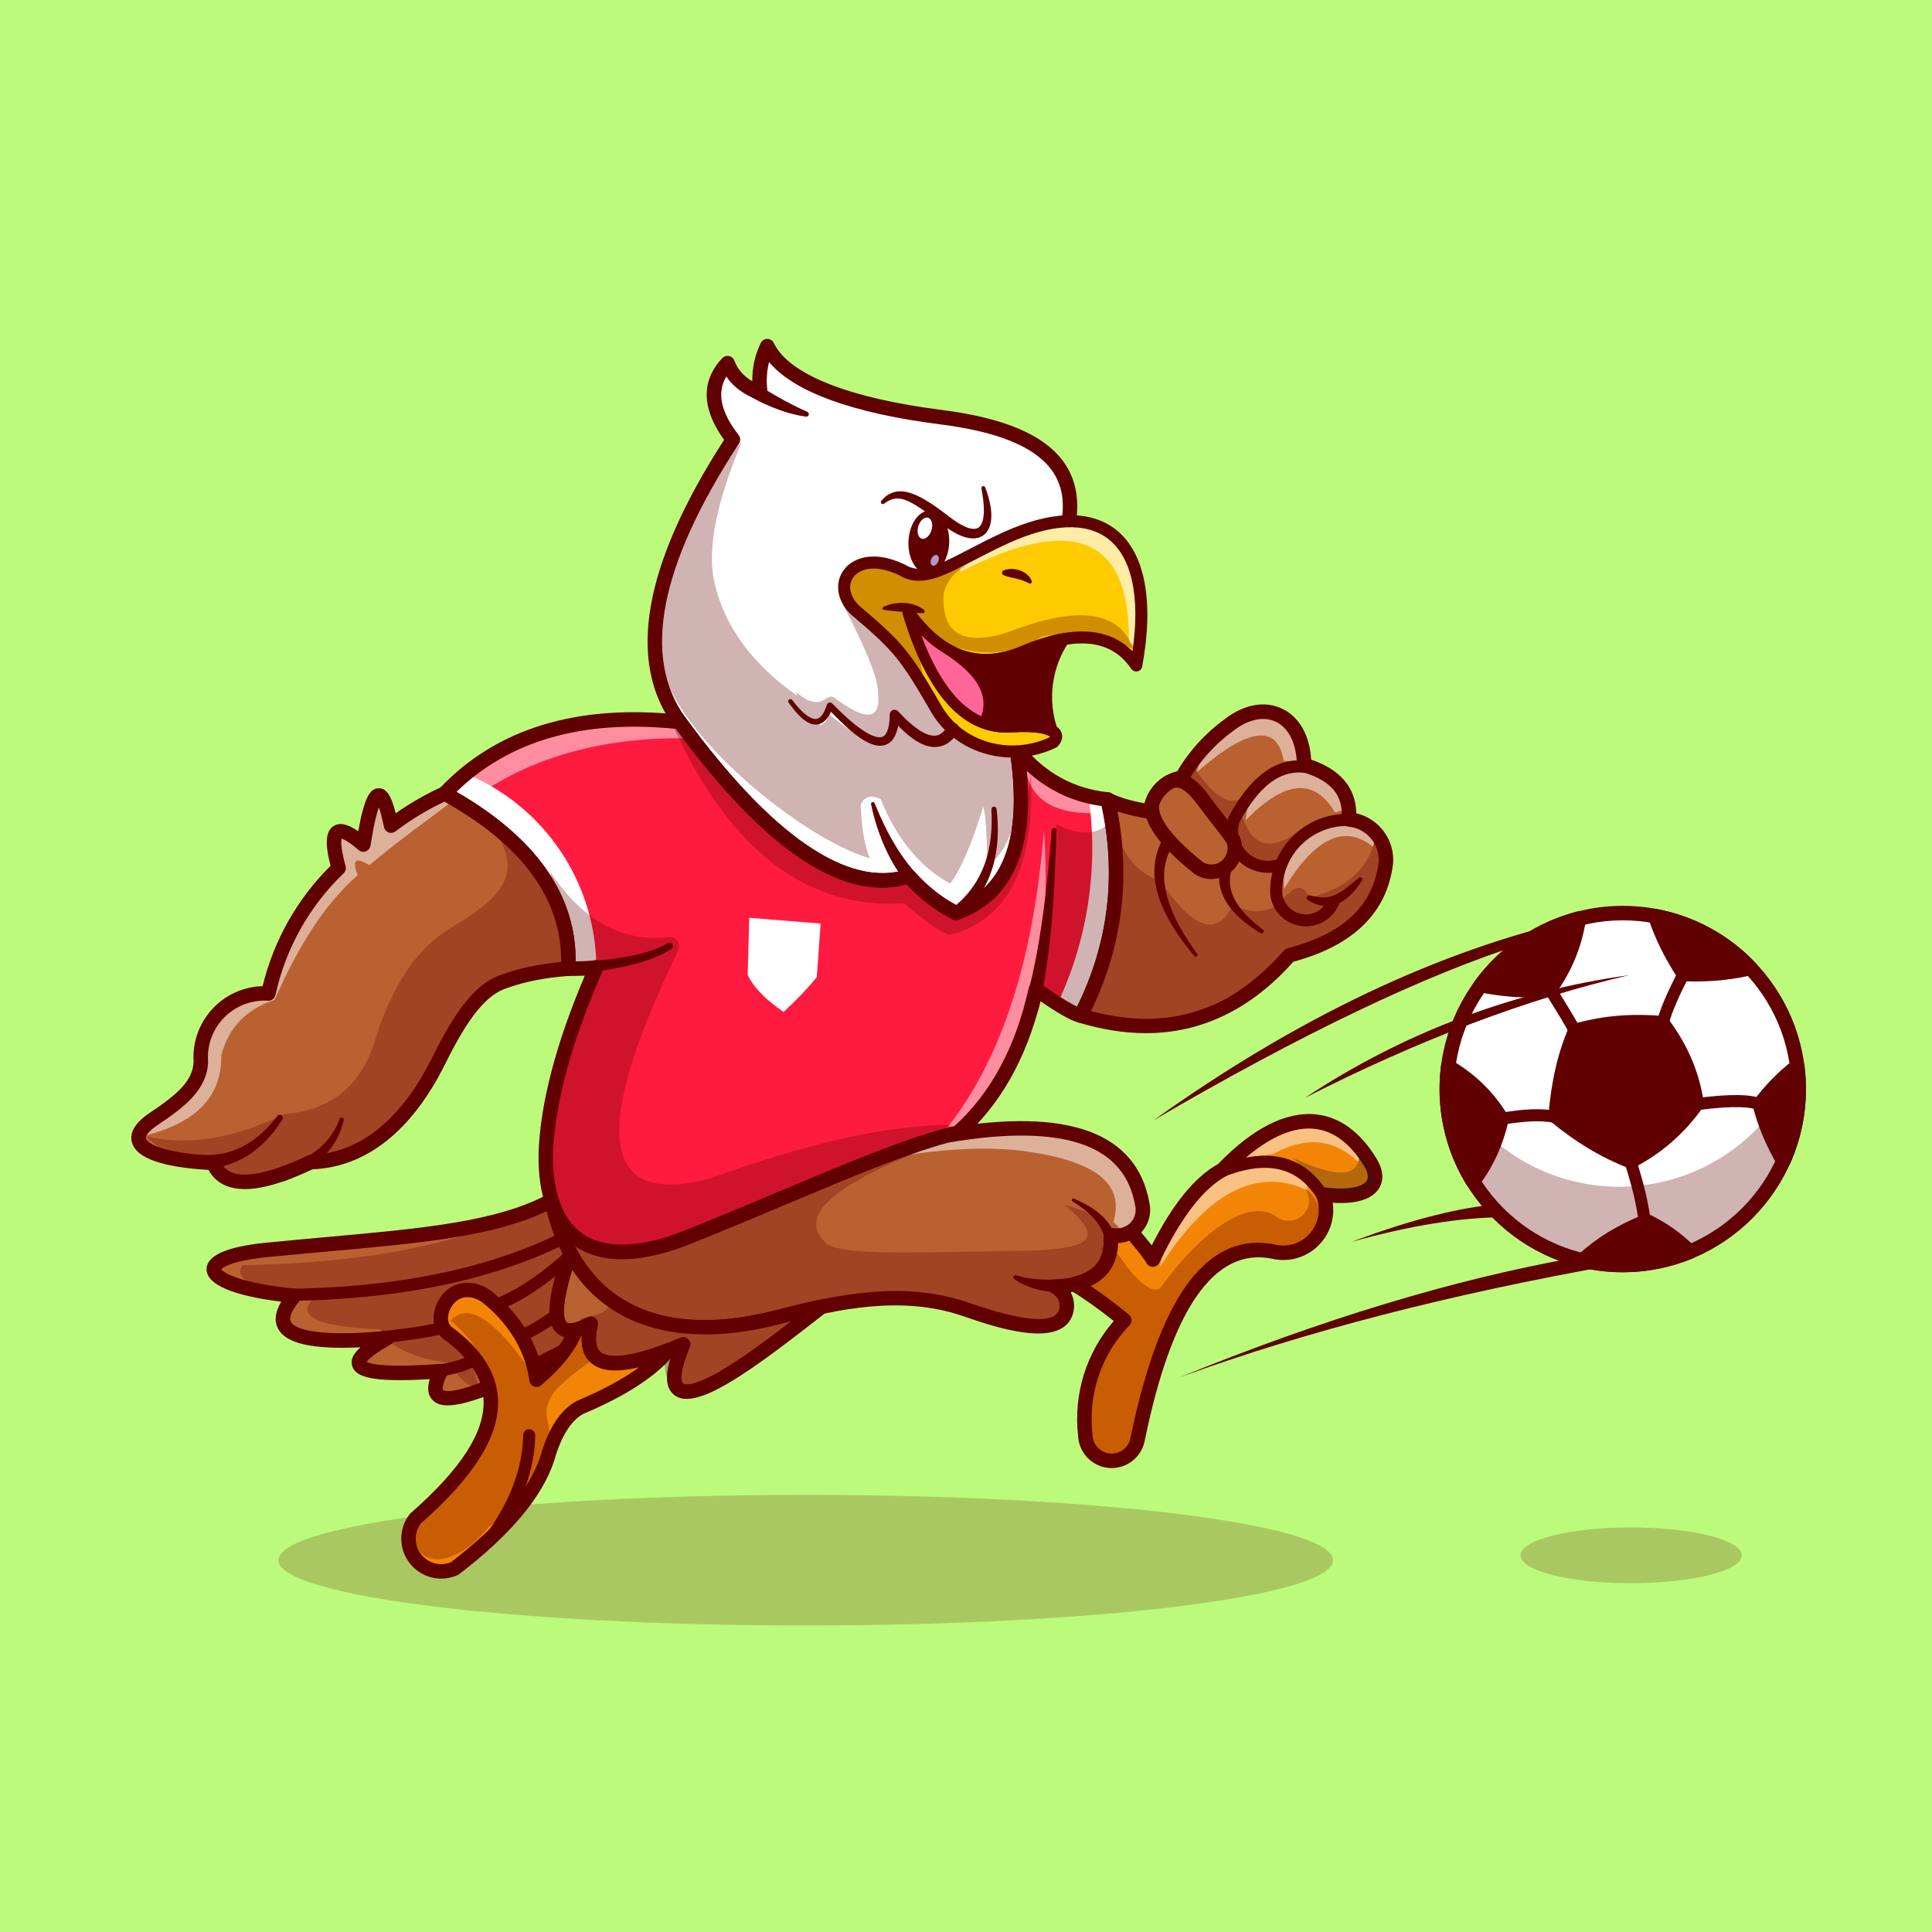 <?xml version="1.0" encoding="utf-8"?>
<!-- Generator: Adobe Illustrator 27.5.0, SVG Export Plug-In . SVG Version: 6.00 Build 0)  -->
<svg version="1.1" id="Layer_1" xmlns="http://www.w3.org/2000/svg" xmlns:xlink="http://www.w3.org/1999/xlink" x="0px" y="0px"
	 viewBox="0 0 4000 4000" style="enable-background:new 0 0 4000 4000;" xml:space="preserve">
<g>
	<g>
		<rect style="fill:#BCFA7B;" width="4000" height="4000"/>
	</g>
	<g>
		<g style="opacity:0.2;">
			<path style="fill-rule:evenodd;clip-rule:evenodd;fill:#610000;" d="M1668.187,3095C2271.181,3095,2760,3155.531,2760,3230.186
				c0,74.667-488.819,135.198-1091.813,135.198s-1091.813-60.532-1091.813-135.198C576.374,3155.531,1065.193,3095,1668.187,3095"/>
		</g>
		<g>
			<path style="fill-rule:evenodd;clip-rule:evenodd;fill:#FFFFFF;" d="M1506.337,751.804c-41.24,42.99-37.535,95.725,11.15,158.225
				c-167.216,255.635-206.787,452.596-110.25,584.777c186.685,255.656,347.677,360.108,474.569,319.56
				c30.05,33.527,62.521,58.838,97.452,75.885c111.979-39.49,154.052-152.119,126.221-337.931
				c69.783-305.704,104.675-458.556,104.675-458.556c28.525-131.715-59.306-204.285-262.023-230.102
				c-207.927-26.469-327.21-79.59-359.519-146.994c-14.2,28.525-19.002,60.873-14.383,97.067
				C1539.602,800.898,1516.979,780.248,1506.337,751.804z"/>
		</g>
		<g>
			<path style="fill:#610000;" d="M1979.259,1905.251c-2.256,0-4.507-0.51-6.577-1.519c-33.984-16.585-66.113-40.901-95.62-72.351
				c-16.577,4.414-33.589,6.624-50.981,6.624c-124.043,0.012-268.648-112.078-430.957-334.353
				c-98.247-134.524-63.223-334.014,104.067-593c-58.823-81.235-34.907-136.672-3.677-169.231c3.569-3.721,8.809-5.347,13.852-4.307
				c5.054,1.04,9.214,4.604,11.021,9.434c6.719,17.961,18.96,32.117,37.163,42.864c-0.205-28.818,5.693-55.447,17.637-79.429
				c2.539-5.095,7.739-8.313,13.428-8.313c0.039,0,0.073,0,0.112,0c5.732,0.044,10.938,3.35,13.413,8.516
				c31.045,64.771,154.59,113.992,347.886,138.596c130.19,16.582,212.896,52.109,252.847,108.613
				c26.494,37.478,33.877,84.426,21.938,139.546l-104.082,455.972c28.052,191.396-17.856,309.653-136.48,351.484
				C1982.628,1904.968,1980.943,1905.251,1979.259,1905.251z M1881.807,1799.367c4.194,0,8.276,1.76,11.172,4.988
				c27.002,30.129,56.313,53.508,87.202,69.565c100.669-38.919,136.812-143.486,110.464-319.377
				c-0.278-1.851-0.205-3.735,0.21-5.559l104.673-458.557c10.19-47.056,4.59-84.958-17.153-115.713
				c-34.824-49.255-110.757-80.713-232.139-96.172c-181.631-23.12-302.759-67.419-353.97-128.948
				c-4.941,19.094-6.006,39.927-3.159,62.241c0.664,5.205-1.44,10.381-5.547,13.645c-4.111,3.259-9.629,4.141-14.546,2.319
				c-29.18-10.818-51.035-27.002-65.244-48.267c-20.088,33.667-11.616,73.564,25.547,121.277c3.945,5.059,4.233,12.063,0.723,17.429
				c-164.692,251.777-201.934,442.786-110.688,567.72c178.345,244.233,336.704,352.856,457.891,314.121
				C1878.741,1799.599,1880.284,1799.367,1881.807,1799.367z"/>
		</g>
		<g>
			<path style="fill:#610000;" d="M1810.767,1662.98c6.643,16.298,13.789,32.28,21.367,47.927
				c7.656,15.615,16.096,30.737,25.183,45.296c9.099,14.559,19.124,28.387,29.863,41.452c10.674,13.135,21.973,25.514,33.474,37.882
				l0.1,0.106c4.712,5.068,4.424,12.998-0.645,17.711c-4.585,4.264-11.514,4.431-16.282,0.672
				c-14.529-11.429-27.007-25.267-37.817-40.084c-10.754-14.89-19.941-30.742-27.998-46.983
				c-8.074-16.247-14.746-33.05-20.496-50.043c-5.83-16.967-10.388-34.286-14.089-51.7c-0.442-2.079,0.886-4.124,2.966-4.566
				C1808.247,1660.256,1810.078,1661.285,1810.767,1662.98z"/>
		</g>
		<g>
			<path style="fill:#610000;" d="M2063.303,1674.796c4.731,39.996,3.809,81.653-8.33,121.442
				c-6.025,19.824-14.863,38.985-26.375,56.512c-11.484,17.546-25.593,33.398-41.399,47.156l-0.037,0.031
				c-5.21,4.535-13.11,3.987-17.644-1.223c-4.536-5.21-3.987-13.109,1.223-17.644c0.178-0.156,0.391-0.328,0.574-0.472
				c14.971-11.539,28.438-24.964,39.712-40.128c11.294-15.146,20.364-32.011,27.009-49.941
				c13.394-35.939,16.868-75.582,14.568-114.75l-0.002-0.038c-0.173-2.962,2.087-5.505,5.049-5.679
				C2060.503,1669.896,2062.966,1671.998,2063.303,1674.796z"/>
		</g>
		<g>
			<path style="fill:#610000;" d="M1549.087,786.912c21.089,10.056,40.264,22.805,60.381,34.194
				c10.005,5.767,20.171,11.256,30.493,16.501c10.315,5.277,20.798,10.28,31.519,15.031l0.042,0.018
				c2.634,1.167,3.823,4.25,2.656,6.885c-0.962,2.17-3.228,3.358-5.466,3.058c-12.009-1.616-23.894-4.243-35.564-7.559
				c-11.66-3.35-23.096-7.421-34.331-11.946c-22.368-9.211-44.236-19.94-63.083-35.048c-5.42-4.345-6.292-12.262-1.948-17.682
				c3.726-4.646,10.073-5.951,15.225-3.493L1549.087,786.912z"/>
		</g>
		<g>
			<path style="fill-rule:evenodd;clip-rule:evenodd;fill:#FF1B40;" d="M1407.237,1494.806
				c-209.9-22.665-372.05,26.713-486.492,148.113c177.898,97.758,263.123,218.648,255.656,362.692
				c32.594-0.123,52.023-1.181,58.329-3.196c-65.531,148.825-100.423,276.369-104.635,382.65
				c-4.373,180.827,99.509,254.375,295.573,175.76c241.598-96.842,421.102-183.308,557.64-215.717
				c79.71-70.944,133.505-170.004,161.375-297.161c45.392,32.408,76.275,50.658,92.673,54.708
				c73.079-141.419,91.735-290.548,55.948-447.369c-75.785-7.75-138.385-42.094-187.824-102.967
				c27.831,185.813-14.242,298.442-126.221,337.931c-23.438-11.433-45.777-26.589-67.017-45.471
				c-10.396-9.235-20.548-19.387-30.435-30.415C1754.914,1854.915,1593.923,1750.463,1407.237,1494.806z"/>
		</g>
		<g>
			<path style="fill-rule:evenodd;clip-rule:evenodd;fill:#FFFFFF;" d="M964.631,1601.821
				c-15.321,12.654-29.969,26.348-43.885,41.098c177.898,97.758,263.123,218.648,255.656,362.692
				c32.594-0.123,52.023-1.181,58.329-3.196C1233.348,1826.735,1126.964,1668.981,964.631,1601.821"/>
		</g>
		<g>
			<path style="fill-rule:evenodd;clip-rule:evenodd;fill:#FFFFFF;" d="M2189.383,2078.281
				c21.688,13.713,37.677,21.831,47.973,24.375c73.079-141.419,91.735-290.548,55.948-447.369
				c-13.631-1.404-26.814-3.663-39.592-6.775v0.021C2274.831,1794.998,2252.452,1944.412,2189.383,2078.281z"/>
		</g>
		<g style="opacity:0.5;">
			<path style="fill-rule:evenodd;clip-rule:evenodd;fill:#FFFFFF;" d="M1996.958,2332.433
				c54.239-52.492,95.521-119.019,123.841-199.627c37.496-110.331,51.065-248.942,40.69-415.831
				c-20.854,267.883-87.035,473.042-198.608,615.477L1996.958,2332.433z"/>
		</g>
		<g style="opacity:0.5;">
			<path style="fill-rule:evenodd;clip-rule:evenodd;fill:#FFFFFF;" d="M2298.758,1681.411c-1.669-8.688-3.479-17.394-5.473-26.123
				c-63.213-6.469-117.25-31.433-162.131-74.869c-2.929,6.123-5.269,12.633-6.896,19.429
				C2140.066,1664.729,2198.233,1691.908,2298.758,1681.411"/>
		</g>
		<g style="opacity:0.5;">
			<path style="fill-rule:evenodd;clip-rule:evenodd;fill:#FFFFFF;" d="M1407.237,1494.806
				c-209.9-22.665-372.05,26.713-486.492,148.113c14.181,7.792,27.771,15.727,40.752,23.804h0.021
				c120.929-93.467,272.175-139.588,453.715-138.327c0.487-11.169-1.344-21.219-5.473-30.152L1407.237,1494.806z"/>
		</g>
		<g>
			<path style="fill:#610000;" d="M1287.725,2606.911c-38.823,0.005-72.061-9.243-98.735-27.759
				c-50.567-35.107-76.118-102.344-73.892-194.448c4.048-102.173,36.225-224.707,95.698-364.741
				c-8.574,0.356-19.712,0.591-34.341,0.645c-0.015,0-0.034,0-0.054,0c-4.102,0.005-8.027-1.68-10.859-4.648
				c-2.842-2.983-4.336-7.007-4.121-11.125c7.109-137.126-76.299-254.468-247.896-348.767c-4.072-2.236-6.875-6.228-7.598-10.813
				c-0.723-4.585,0.723-9.246,3.906-12.622c117.305-124.441,285.195-175.832,499.014-152.737c4.199,0.452,8.013,2.656,10.503,6.067
				c178.345,244.231,336.704,352.854,457.891,314.119c5.615-1.804,11.787-0.125,15.732,4.272
				c9.507,10.601,19.341,20.43,29.229,29.216c18.403,16.358,37.881,29.91,57.979,40.352
				c100.669-38.919,136.807-143.486,110.464-319.377c-1.001-6.687,2.593-13.218,8.779-15.945c6.191-2.727,13.433-0.981,17.7,4.268
				c46.621,57.405,106.411,90.21,177.705,97.5c6.396,0.654,11.665,5.315,13.096,11.584
				c36.431,159.631,17.173,313.586-57.246,457.593c-3.188,6.167-10.195,9.346-16.924,7.676
				c-10.527-2.598-30.039-10.171-79.521-44.243c-29.756,119.453-83.843,214.702-160.957,283.34c-1.855,1.65-4.092,2.813-6.509,3.389
				c-93.774,22.256-207.471,70.088-351.421,130.645c-61.147,25.728-130.454,54.883-204.097,84.399
				C1377.798,2596.184,1329.527,2606.911,1287.725,2606.911z M1234.581,1987.47c4.243,0,8.393,1.77,11.279,5.024
				c3.887,4.385,4.961,10.601,2.598,15.964c-64.477,146.431-99.258,273.34-103.374,377.202
				c-1.963,81.304,19.131,139.771,61.016,168.843c46.719,32.437,120.713,29.8,213.989-7.598
				c73.403-29.429,142.588-58.53,203.623-84.209c143.359-60.308,256.973-108.106,352.398-131.284
				c75.42-68.33,127.197-164.761,153.921-286.68c1.079-4.922,4.561-8.975,9.263-10.786c4.712-1.807,10.005-1.138,14.106,1.792
				c40.015,28.574,63.174,42.119,76.572,48.257c64.6-131.033,81.738-270.566,50.977-415.08
				c-59.434-8.135-111.372-32.561-155.029-72.847c15.313,166.099-32.236,269.739-141.67,308.328
				c-3.789,1.335-7.949,1.096-11.567-0.664c-24.556-11.978-48.242-28.04-70.405-47.739c-8.511-7.558-16.963-15.813-25.215-24.612
				c-16.582,4.419-33.584,6.624-50.981,6.624c-123.037,0.01-266.309-110.276-427.017-328.97
				c-192.705-19.48-345.278,24.382-453.897,130.427c164.614,95.1,247.505,213.044,246.675,351.001
				c29.702-0.471,36.787-1.873,38.34-2.341C1231.627,1987.683,1233.111,1987.47,1234.581,1987.47z"/>
		</g>
		<g>
			<path style="fill-rule:evenodd;clip-rule:evenodd;fill:#BA6132;" d="M2365.204,2494.094
				c-24.21-137.715-159.119-185.444-404.725-143.188c-133.544,36.113-306.457,118.367-534.811,209.919
				c-154.296,61.871-251.504,29.502-283.792-75.235c45.45,209.717,206.725,309.61,470.825,240.946
				c127.971-33.283,258.077-58.856,383.423-16.762c40.771,13.671,185.485,67.79,209.35,10.417c8.811-21.2-0.264-45.635-20.792-55.95
				c82.152-4.923,120.502-40.608,115.031-107.035c17.902,4.294,36.763-0.833,50.027-13.631
				C2363.006,2530.796,2368.845,2512.14,2365.204,2494.094z"/>
		</g>
		<g style="opacity:0.5;">
			<path style="fill-rule:evenodd;clip-rule:evenodd;fill:#FFFFFF;" d="M2365.204,2494.094
				c-24.21-137.696-159.119-185.444-404.725-143.188c-32.613,8.829-67.565,20.406-105.103,34.179
				c-13.102,5.452-26.427,11.087-40.037,16.948c131.144-25.371,235.127-29.175,312.946-17.721
				c140.889,20.773,200.196,67.038,176.983,145.06c8.808,9.806,17.048,18.554,24.719,26.327c7.284-2.523,14.038-6.613,19.754-12.127
				C2363.027,2530.796,2368.825,2512.16,2365.204,2494.094"/>
		</g>
		<g>
			<path style="fill:#610000;" d="M1458.551,2763.205c-71.128,0-132.905-15.942-184.668-47.783
				c-74.682-45.948-124.028-122.202-146.665-226.656c-1.704-7.856,3.086-15.654,10.854-17.69c7.788-2.022,15.771,2.412,18.14,10.093
				c12.271,39.81,34.409,67.588,65.801,82.568c46.636,22.236,115.122,16.426,198.076-16.831
				c73.335-29.404,142.461-58.481,203.447-84.141c134.907-56.753,241.465-101.582,333.027-126.343
				c0.454-0.122,0.913-0.22,1.372-0.303c254.136-43.711,396.104,8.501,422.012,155.195c4.6,23.125-2.798,46.685-19.8,63.062
				c-12.358,11.919-28.35,18.618-44.995,19.282c-0.786,25.786-8.521,47.285-23.081,64.077
				c-16.523,19.053-41.782,31.724-75.317,37.832c8.086,15.103,9.561,33.56,2.573,50.376
				c-27.744,66.699-161.763,20.728-218.994,1.108c-3.379-1.157-6.392-2.192-8.979-3.057
				c-124.546-41.836-253.481-14.517-374.878,17.056C1559.654,2755.827,1506.934,2763.205,1458.551,2763.205z M1190.411,2580.153
				c24.102,47.192,57.266,83.921,99.189,109.717c79.741,49.053,187.178,56.504,319.326,22.148
				c120.239-31.274,259.624-60.908,391.973-16.465c2.637,0.884,5.713,1.938,9.16,3.12c136.064,46.655,173.843,34.321,181.567,15.752
				c5.762-13.872-0.244-30.034-13.677-36.782c-6.064-3.047-9.326-9.78-7.959-16.426c1.367-6.646,7.021-11.543,13.794-11.953
				c41.001-2.456,69.805-12.944,85.62-31.182c12.456-14.365,17.48-33.877,15.356-59.648c-0.396-4.795,1.533-9.487,5.186-12.617
				c3.652-3.14,8.584-4.321,13.262-3.198c12.998,3.105,26.499-0.566,36.118-9.844c9.639-9.282,13.813-22.632,11.177-35.718
				c-0.024-0.122-0.049-0.244-0.073-0.366c-11.196-63.696-47.041-105.415-109.57-127.539
				c-64.565-22.847-157.808-24.053-277.144-3.584c-89.473,24.272-195.01,68.677-328.545,124.849
				c-61.099,25.703-130.352,54.839-203.921,84.331c-92.241,36.987-166.992,42.388-222.153,16.064
				C1202.535,2587.683,1196.309,2584.128,1190.411,2580.153z"/>
		</g>
		<g>
			<path style="fill-rule:evenodd;clip-rule:evenodd;fill:#BA6132;" d="M1180.633,2593.56h0.021
				c72.225,133.811,218.506,188.477,432.048,132.975c29.317-7.629,58.736-14.831,88.196-20.933
				c-80.058,62.377-146.546,113.931-204.021,147.175c-95.173,55.012-124.022,29.277-82.296-69.498
				c-149.433,63.619-213.338,49.5-191.71-42.358C1146.231,2781.833,1132.152,2732.7,1180.633,2593.56z"/>
		</g>
		<g>
			<path style="fill:#610000;" d="M1421.861,2896.277c-11.318,0-20.439-3.189-27.612-9.522
				c-15.649-13.813-17.568-38.56-5.605-76.787c-83.818,32.07-136.519,35.859-164.619,12.207
				c-14.707-12.383-21.401-31.318-20.034-56.494c-16.201,5.269-35.771,7.461-50.327-5c-25.117-21.489-21.167-74.556,12.803-172.056
				c2.1-6.025,7.783-10.063,14.165-10.063h0.024c5.513,0,10.581,3.022,13.198,7.876c72.29,133.94,215.825,177.354,415.073,125.581
				c34.507-8.979,62.764-15.684,88.931-21.104c6.836-1.411,13.731,2.07,16.655,8.394c2.93,6.328,1.108,13.838-4.395,18.125
				c-75.137,58.545-146.104,113.838-205.732,148.325C1469.044,2886.189,1441.988,2896.277,1421.861,2896.277z M1414.576,2768.278
				c3.896,0,7.725,1.519,10.596,4.38c4.331,4.316,5.605,10.825,3.227,16.46c-26.699,63.198-14.819,74.688-14.297,75.146
				c0.527,0.474,13.725,11.104,75.269-24.478c43.618-25.229,94.263-62.534,148.398-104.185c-6.831,1.719-13.916,3.53-21.294,5.449
				c-196.641,51.113-348.491,11.343-431.787-111.875c-27.422,88.887-14.653,106.03-11.519,108.711
				c4.36,3.745,17.866,3.027,42.637-10.2c5.205-2.778,11.543-2.256,16.211,1.343c4.673,3.594,6.807,9.59,5.454,15.327
				c-6.509,27.646-4.531,46.108,5.874,54.863c11.978,10.093,49.395,19.624,165.361-29.746
				C1410.601,2768.669,1412.598,2768.278,1414.576,2768.278z"/>
		</g>
		<g>
			<path style="fill-rule:evenodd;clip-rule:evenodd;fill:#F38506;" d="M2224.071,2658.767L2224.071,2658.767
				c54.91-13.021,80.14-46.854,75.644-101.563c14.525,3.479,29.684,0.754,41.971-7.223c24.517,28.423,39.571,47.71,45.146,57.902
				c45.898-96.679,94.096-158.731,144.613-186.135c118.835-124.471,230.956-136.842,305.196-15.992
				c31.596,51.473-12.248,79.286-97.452,67.098c12.085,30.844,5.939,65.856-15.911,90.758
				c-21.871,24.883-55.806,35.483-87.952,27.467c-128.825-25.208-222.29,105-280.396,390.665
				c-5.939,26.754-30.823,44.965-58.125,42.523c-27.302-2.421-48.583-24.721-49.723-52.125
				c-10.194-87.667,19.429-175.313,80.708-238.85C2288.177,2701.188,2253.612,2676.346,2224.071,2658.767z"/>
		</g>
		<g style="opacity:0.5;">
			<path style="fill-rule:evenodd;clip-rule:evenodd;fill:#FFFFFF;" d="M2556.814,2396.783
				c100.85-92.794,195.108-102.212,263.223-14.994c-2.033,8.035-4.821,15.929-8.381,23.621
				c-49.846-47.873-108.196-53.365-175.009-16.46C2603.792,2394.342,2577.179,2396.946,2556.814,2396.783"/>
		</g>
		<g style="opacity:0.5;">
			<path style="fill-rule:evenodd;clip-rule:evenodd;fill:#FFFFFF;" d="M2452.383,2495.438c5.756-7.71,11.535-14.933,17.333-21.648
				c29.277-32.206,66.529-53.731,111.775-64.575c80.263-10.092,122.131,8.321,125.652,55.175
				c-105.246-48.99-207.275,4.152-306.05,159.446C2411.429,2571.996,2428.518,2529.19,2452.383,2495.438"/>
		</g>
		<g>
			<path style="fill:#610000;" d="M2301.656,3039.479c-2.051,0-4.116-0.088-6.191-0.273c-34.482-3.052-61.621-31.318-63.345-65.859
				c-9.951-86.845,16.836-172.778,73.794-238.364c-33.818-26.807-63.882-48.076-89.517-63.325
				c-5.249-3.125-8.081-9.121-7.158-15.161c0.928-6.04,5.425-10.913,11.367-12.324c47.651-11.299,68.037-38.545,64.155-85.737
				c-0.391-4.795,1.538-9.487,5.186-12.617c3.652-3.14,8.584-4.321,13.262-3.198c10.332,2.461,21.387,0.566,30.313-5.22
				c6.294-4.077,14.624-2.891,19.521,2.788c13.325,15.444,23.745,28.042,31.567,38.169c43.608-85.981,88.77-141.299,137.583-168.638
				c70.801-73.589,140.747-109.033,202.363-102.49c49.092,5.205,91.099,35.713,124.868,90.674
				c18.662,30.415,13.076,51.27,5.098,63.413c-14.546,22.144-47.998,32.119-95.303,28.784c4.414,29.702-4.272,60.161-24.668,83.403
				c-25.601,29.131-64.834,41.445-102.461,32.232c-118.315-22.881-206.655,104.629-262.466,378.999
				C2362.476,3016.955,2333.887,3039.479,2301.656,3039.479z M2258.331,2662.731c23.716,15.874,50.137,35.596,78.901,58.906
				c3.267,2.646,5.273,6.543,5.527,10.737c0.259,4.194-1.255,8.306-4.175,11.333c-58.398,60.547-86.318,143.174-76.606,226.699
				c0.044,0.371,0.073,0.742,0.088,1.113c0.825,19.805,16.323,36.055,36.06,37.803c19.741,1.772,37.866-11.489,42.158-30.83
				c29.287-143.989,68.379-250.869,116.138-317.402c50.234-69.995,111.382-98.496,181.782-84.731
				c0.249,0.049,0.498,0.107,0.747,0.166c26.826,6.68,54.819-2.056,73.057-22.817c18.228-20.767,23.291-49.658,13.213-75.381
				c-1.948-4.971-1.108-10.601,2.207-14.785c3.311-4.18,8.564-6.294,13.882-5.537c53.657,7.676,81.001-2.295,88.14-13.164
				c5.806-8.833,0.161-21.865-5.591-31.24c-28.638-46.611-63.11-72.368-102.466-76.543c-52.485-5.522-114.414,27.3-179.102,95.049
				c-1.079,1.133-2.324,2.085-3.696,2.827c-47.412,25.723-93.916,86.074-138.213,179.38c-2.417,5.093-7.485,8.403-13.12,8.564
				c-5.488,0.21-10.884-2.851-13.589-7.793c-3.135-5.728-11.938-18.394-35.698-46.372c-7.28,2.91-15.015,4.561-22.822,4.897
				C2313.873,2615.198,2294.527,2645.451,2258.331,2662.731z"/>
		</g>
		<g>
			<path style="fill:#610000;" d="M2742.452,2495.344c-4.365,0.005-8.604-2.29-10.903-6.367
				c-41.753-74.155-109.453-90.078-206.963-48.701c-6.348,2.69-13.696-0.273-16.392-6.626c-2.695-6.357,0.273-13.691,6.626-16.392
				c109.819-46.597,190.054-26.592,238.516,59.453c3.384,6.016,1.255,13.638-4.761,17.026
				C2746.636,2494.826,2744.532,2495.344,2742.452,2495.344z"/>
		</g>
		<g>
			<path style="fill-rule:evenodd;clip-rule:evenodd;fill:#BA6132;" d="M1141.917,2485.59h-0.04
				C1183.3,2619.765,1163.3,2554.906,1141.917,2485.59z M1218.802,2769.281l0.019-0.04c0.246-8.423,1.587-17.865,4.05-28.321
				c-76.64,40.912-90.719-8.221-42.237-147.361l0,0c-17.11-31.677-30.05-67.808-38.756-107.971
				c-130.575,70.435-328.513,76.275-589.967,102.275c-165.139,16.44-140.767,75.99,57.496,95.073
				c-63.417,75.215,0.508,104.512,191.752,87.869c-104.919,58.677-67.627,81.3,111.856,67.913
				C865.102,2931.981,967.031,2908.848,1218.802,2769.281z"/>
		</g>
		<g>
			<path style="fill:#610000;" d="M926.988,2909.68c-15.635,0-24.604-4.434-30.742-10.381
				c-12.363-11.978-10.967-29.365-6.528-43.965c-123.472,7.5-154.038-5.405-160.557-27.061c-3.735-12.427,1.372-24.692,17.095-38.73
				c-101.245,4.472-154.644-7.969-170.771-39.058c-8.11-15.64-5.84-34.224,6.724-55.444c-66.88-8.271-154.487-26.802-154.551-67.075
				c-0.049-28.398,41.26-46.914,122.769-55.029c44.439-4.419,86.787-8.232,127.744-11.924
				c196.025-17.656,350.85-31.597,456.558-88.613c0.249-0.132,0.503-0.264,0.762-0.385l0,0c0.015-0.01,0.029,0,0.029-0.015
				c0.02,0,0.024-0.014,0.029-0.01c0.01-0.005,0.024,0,0.024-0.015c0.01,0,0.02-0.01,0.029-0.01c0.015-0.01,0.015-0.005,0.024-0.015
				c0.005,0,0.005,0,0.01,0c0.42-0.195,0.845-0.366,1.274-0.518c0.005,0,0.005,0,0.005,0c0.015-0.005,0.02-0.01,0.029-0.01
				c0.01-0.01,0.024-0.01,0.024-0.01c0.005,0,0.01-0.005,0.02-0.005c0,0,0.015-0.01,0.024-0.01c0.005,0,0.01-0.005,0.015-0.005
				c-0.005,0,0.005-0.01,0.029-0.01c0-0.005,0.015-0.005,0.029-0.01l0,0c1.528-0.513,3.14-0.786,4.79-0.786c0.015,0,0.034,0,0.049,0
				c-0.005-0.005,0.029,0,0.049,0h0.005c6.538,0.044,12.339,4.321,14.268,10.576l22.07,71.553c0.181,0.586,0.381,1.235,0.586,1.924
				c0.137,0.449,0.264,0.859,0.381,1.24c4.453,10.65,9.302,20.845,14.546,30.552c2.002,3.706,2.353,8.086,0.967,12.065
				c-40.337,115.771-25.093,136.426-21.626,139.39c4.36,3.745,17.866,3.027,42.637-10.2c5.205-2.778,11.533-2.246,16.216,1.348
				c4.668,3.594,6.802,9.59,5.449,15.327c-2.207,9.365-3.438,17.886-3.657,25.323c-0.068,2.177-0.605,4.316-1.577,6.264
				c-1.357,2.705-3.516,4.98-6.167,6.45C1045.977,2882.233,965.88,2909.68,926.988,2909.68z M913.018,2823.718
				c5,0,9.707,2.5,12.5,6.714c2.998,4.521,3.315,10.313,0.84,15.142c-11.602,22.573-10.205,31.245-9.238,32.183
				c2.705,2.612,32.783,21.084,270.22-108.296c-11.807,1.353-23.872-0.386-33.677-8.779c-24.58-21.03-21.323-72.304,10.669-165.869
				c-4.448-8.618-8.618-17.563-12.495-26.816l-0.185,0.059c-0.049-0.161-0.249-0.815-0.586-1.904
				c-7.603-18.374-14.082-37.939-19.39-58.56c-109.946,52.598-261.504,66.25-450.815,83.306
				c-40.889,3.682-83.164,7.49-127.466,11.895c-75.581,7.524-92.407,21.958-95.352,25.327c4.751,6.938,39.282,28.965,152.798,39.888
				c5.552,0.537,10.347,4.106,12.456,9.268c2.104,5.166,1.172,11.069-2.422,15.332c-16.616,19.707-23.276,35.356-18.76,44.063
				c5.435,10.474,35.596,33.301,197.744,19.199c7.036-0.654,13.555,3.77,15.635,10.532c2.08,6.758-0.845,14.048-7.017,17.5
				c-36.108,20.195-46.445,31.441-49.346,35.732c7.314,4.106,36.811,12.773,152.764,4.131
				C912.271,2823.732,912.647,2823.718,913.018,2823.718z M1218.8,2769.279h0.049H1218.8z"/>
		</g>
		<g>
			<path style="fill-rule:evenodd;clip-rule:evenodd;fill:#F38506;" d="M1191.804,2753.452v-0.019
				c8.85-2.015,19.204-6.186,31.067-12.512c-20.06,85.144,33.406,103.475,160.319,55.033v0.021
				c-34.606,42.073-95.602,81.481-182.962,118.204c-29.563,16.56-51.942,51.696-67.119,105.469
				c-23.642,72.225-87.546,148.113-191.712,227.66c-28.3,12.819-61.706,4.679-80.994-19.694
				c-19.286-24.394-19.469-58.777-0.487-83.373c185.485-162.396,203.45-284.221,67.119-384.279
				c-23.885-17.517-15.667-56.7,6.531-76.333c22.175-19.613,53.527-15.787,76.558,2.848
				c53.385,43.254,91.898,102.031,100.667,170.167C1153.412,2820.165,1180.41,2785.76,1191.804,2753.452z"/>
		</g>
		<g>
			<path style="fill:#610000;" d="M913.467,3268.361c-24.658,0-48.716-11.074-64.829-31.44
				c-23.599-29.844-23.843-71.723-0.601-101.846c0.596-0.767,1.26-1.479,1.992-2.119c104.536-91.519,153.97-168.164,151.123-234.316
				c-1.963-45.63-29.111-87.036-82.998-126.582c-12.466-9.146-19.751-23.306-20.508-39.873c-0.982-21.494,9.214-44.961,25.981-59.79
				c26.133-23.125,65.581-22.124,95.928,2.422c51.67,41.865,86.841,95.332,101.021,152.773
				c29.092-27.861,48.203-54.267,56.929-78.706c1.577-4.956,5.679-8.872,10.967-10.073c7.51-1.714,16.709-5.454,27.339-11.128
				c5.195-2.769,11.543-2.241,16.211,1.353s6.802,9.59,5.449,15.327c-4.434,18.804-7.07,43.54,5.532,54.561
				c10.249,8.965,41.387,18.687,134.839-16.982c4.6-1.758,9.795-1.143,13.852,1.66c4.068,2.798,6.494,7.417,6.494,12.354
				c0,3.477-1.206,6.865-3.413,9.546c-35.903,43.652-99.121,84.751-187.92,122.158c-25.503,14.673-45.459,46.982-59.316,96.064
				c-0.054,0.196-0.112,0.391-0.176,0.586c-24.492,74.829-90.723,153.867-196.865,234.922c-0.898,0.688-1.875,1.269-2.91,1.738
				C936.578,3265.959,924.957,3268.361,913.467,3268.361z M870.967,3154.499c-13.979,19.107-13.55,45.151,1.201,63.813
				c14.717,18.599,39.834,25.039,61.563,15.972c100.244-76.797,162.49-150.479,185.024-219.019
				c16.226-57.29,41.167-95.703,74.136-114.175c0.493-0.278,1.001-0.522,1.523-0.742c52.866-22.222,95.962-45.503,128.882-69.59
				c-47.676,11.348-80.098,8.203-100.049-9.258c-14.185-12.407-20.62-31.153-19.258-55.918c-0.298,0.098-0.601,0.195-0.898,0.293
				c-13.54,32.51-41.27,66.836-82.554,102.163c-4.185,3.584-10.015,4.585-15.142,2.603c-5.142-1.982-8.784-6.621-9.487-12.085
				c-7.71-59.941-41.528-116.914-95.23-160.425c-15.82-12.798-39.639-18.774-57.178-3.267c-10.078,8.916-16.46,23.359-15.884,35.952
				c0.347,7.534,3.13,13.272,8.286,17.051c60.84,44.653,92.876,94.946,95.22,149.482
				C1034.376,2972.912,981.988,3057.033,870.967,3154.499z M1191.802,2753.454h0.049H1191.802z"/>
		</g>
		<g>
			<path style="fill:#610000;" d="M1016.05,3197.023c-2.554,0-5.132-0.781-7.353-2.397c-5.581-4.068-6.807-11.89-2.739-17.466
				c50.225-68.892,76.182-138.096,77.153-205.688c0.098-6.904,5.698-12.607,12.681-12.319c6.904,0.103,12.417,5.776,12.319,12.681
				c-1.05,72.866-28.623,146.899-81.948,220.054C1023.716,3195.241,1019.908,3197.023,1016.05,3197.023z"/>
		</g>
		<g>
			<path style="fill:#610000;" d="M1175.547,1993.14c35.818-1.608,71.602-4.283,106.807-9.792
				c17.59-2.758,35.042-6.227,52.021-10.983c16.978-4.713,33.516-10.862,48.259-19.573l0.149-0.087
				c3.313-1.958,7.588-0.859,9.543,2.455c1.895,3.206,0.913,7.32-2.153,9.357c-15.94,10.55-33.286,17.929-50.852,23.803
				c-17.585,5.906-35.481,10.41-53.457,14.178c-35.974,7.519-72.285,12.09-108.608,15.583c-6.875,0.661-12.983-4.376-13.645-11.25
				s4.377-12.983,11.25-13.644c0.2-0.019,0.398-0.034,0.593-0.043L1175.547,1993.14z"/>
		</g>
		<g>
			<path style="fill-rule:evenodd;clip-rule:evenodd;fill:#BA6132;" d="M1176.402,2005.61
				c-49.621,3.498-93.302,12.083-131.042,25.735c-50.619,15.706-91.513,72.448-136.598,163.777
				c-69.173,140.056-162.129,208.009-265.238,210.898c-113.485,53.996-180.848,54.525-202.129,1.588
				c-145.507-6.838-192.261-44.781-123.025-91.085c58.329-39.023,95.579-70.171,97.473-118.225
				c-2.748-37.985,11.067-75.319,37.842-102.398c26.773-27.079,63.923-41.3,101.948-39c21.669-99.04,72.287-189.412,145.427-259.664
				c-22.298-81.177-5.25-97.433,51.127-48.727c19.063-120.667,38.229-133.706,57.514-39.144
				c34.975-26.589,72.002-48.725,111.044-66.446C1098.643,1740.677,1183.868,1861.567,1176.402,2005.61z"/>
		</g>
		<g style="opacity:0.5;">
			<path style="fill-rule:evenodd;clip-rule:evenodd;fill:#FFFFFF;" d="M290.823,2342.748c4.782-8.302,13.896-17.11,27.548-26.225
				c58.329-39.002,95.579-70.171,97.452-118.225c-2.727-37.985,11.087-75.298,37.862-102.398c26.773-27.079,63.923-41.3,101.929-39
				c21.688-99.04,72.306-189.433,145.446-259.664c-22.298-81.177-5.25-97.433,51.127-48.727
				c19.063-120.667,38.229-133.706,57.514-39.144c34.994-26.571,72.002-48.725,111.044-66.446
				c7.265,3.987,14.365,8.015,21.323,12.085c-53.833,40.383-114.767,83.638-177.369,136.29c-28.544-17.8-36.56-10.925-24.027,20.631
				l0,0l-2.504,2.198c-68.725,60.525-122.456,149.006-169.677,256.183c-58.491,18.759-95.317,57.129-110.452,115.113
				c1.402,83.658-50.802,138.773-156.637,165.344C297.82,2348.14,294.323,2345.473,290.823,2342.748"/>
		</g>
		<g>
			<path style="fill:#610000;" d="M506.881,2461.916c-14.155,0-26.636-2.134-37.524-6.387c-16.587-6.475-29.233-17.69-37.71-33.408
				c-96.221-5.483-149.512-24.546-158.452-56.699c-5.718-20.547,6.675-41.197,36.836-61.367
				c58.628-39.219,88.867-66.406,90.791-105.571c-2.778-41.978,12.573-83.169,42.202-113.13
				c26.797-27.109,62.944-42.637,100.723-43.642c23.008-94.653,71.377-180.381,140.571-249.092
				c-12.036-47.19-10-72.046,6.465-82.444c14.629-9.224,33.228-1.394,50.825,10.872c13.335-73.596,25.503-88.628,42.295-89.004
				c15.635-0.237,25.845,13.628,35.42,51.721c30.234-21.216,62.173-39.502,95.225-54.504c4.312-1.953,9.282-1.768,13.423,0.515
				c182.544,100.31,271.167,227.019,263.413,376.611c-0.391,7.566-6.367,13.655-13.926,14.187
				c-47.988,3.384-90.713,11.753-126.992,24.878c-0.215,0.078-0.435,0.151-0.659,0.22c-41.826,12.978-79.985,59.663-127.593,156.094
				c-68.628,138.95-163.687,214.648-275.073,219.141C588.956,2448.327,542.603,2461.911,506.881,2461.916z M547.647,2071.662
				c-31.196,0-61.221,12.461-83.291,34.785c-23.76,24.023-35.986,57.109-33.55,90.767c0.039,0.556,0.049,1.118,0.029,1.675
				c-2.266,57.412-48.496,92.885-104.126,130.097c-20.234,13.535-25.903,23.76-24.614,28.399
				c2.793,10.044,35.649,30.337,140.005,35.239c5.864,0.278,11.025,3.945,13.213,9.39c5.078,12.636,13.242,21.001,24.956,25.571
				c20.801,8.115,64.893,8.628,156.812-35.107c1.885-0.898,3.935-1.392,6.025-1.45c100.947-2.827,188.159-72.871,252.207-202.544
				c52.178-105.688,94.287-155.381,145.264-171.357c35.327-12.744,76.059-21.267,121.25-25.388
				c1.26-129.753-79.985-241.375-241.699-332.007c-35.454,16.685-69.517,37.378-101.348,61.575c-4.102,3.123-9.526,3.923-14.36,2.1
				c-4.829-1.816-8.384-5.989-9.414-11.042c-4.219-20.688-7.891-33.306-10.669-40.935c-4.131,11.504-10.21,34.343-17.334,79.421
				c-0.85,5.378-4.546,9.873-9.658,11.746c-5.107,1.87-10.835,0.828-14.961-2.737c-21.079-18.208-31.289-22.466-35.156-23.45
				c-1.074,4.524-2.178,18.721,8.296,56.853c1.46,5.305-0.103,10.981-4.072,14.792c-71.245,68.433-120.063,155.593-141.167,252.056
				c-1.577,7.217-8.262,12.226-15.557,11.763C552.364,2071.731,550.001,2071.662,547.647,2071.662z M1176.402,2005.61h0.049
				H1176.402z"/>
		</g>
		<g>
			<path style="fill:#610000;" d="M590.445,2693.444c-6.855,0-12.441-5.527-12.5-12.393c-0.059-6.904,5.488-12.549,12.393-12.607
				c226.821-1.968,418.638-40.957,570.127-115.894c6.201-3.052,13.687-0.522,16.748,5.664c3.057,6.187,0.522,13.687-5.664,16.748
				c-154.897,76.616-350.371,116.479-580.996,118.481C590.518,2693.444,590.479,2693.444,590.445,2693.444z"/>
		</g>
		<g>
			<path style="fill:#610000;" d="M723.487,2787.702c-6.397,0-11.851-4.883-12.437-11.377c-0.62-6.875,4.453-12.954,11.328-13.574
				c103.848-9.361,167.871-18.213,190.298-26.304c6.489-2.344,13.662,1.015,16.001,7.514c2.344,6.494-1.021,13.657-7.515,16.001
				c-24.78,8.94-89.072,17.998-196.538,27.69C724.244,2787.688,723.863,2787.702,723.487,2787.702z"/>
		</g>
		<g>
			<path style="fill:#610000;" d="M1027.193,2713.835c-5.142,0-9.956-3.193-11.777-8.315c-2.314-6.504,1.084-13.652,7.588-15.967
				c41.616-14.81,90.791-47.148,146.152-96.118c5.166-4.571,13.066-4.092,17.646,1.084c4.57,5.171,4.087,13.071-1.084,17.646
				c-57.769,51.094-109.692,85.054-154.336,100.942C1030.001,2713.601,1028.585,2713.835,1027.193,2713.835z"/>
		</g>
		<g>
			<path style="fill:#610000;" d="M882.383,2853.235c-6.435,0-11.899-4.937-12.441-11.465c-0.571-6.88,4.541-12.92,11.421-13.491
				c42.627-3.54,74.883-11.953,95.874-24.995c5.845-3.652,13.564-1.855,17.212,4.019c3.648,5.859,1.846,13.569-4.018,17.212
				c-24.727,15.371-59.727,24.751-106.997,28.677C883.082,2853.22,882.73,2853.235,882.383,2853.235z"/>
		</g>
		<g>
			<path style="fill:#610000;" d="M1079.156,2778.02c-4.868,0-9.492-2.861-11.514-7.622c-2.695-6.357,0.273-13.691,6.626-16.392
				c19.961-8.467,43.921-22.583,71.216-41.958c5.63-3.989,13.428-2.671,17.432,2.959c3.994,5.63,2.671,13.433-2.959,17.432
				c-28.765,20.41-54.307,35.41-75.923,44.585C1082.442,2777.698,1080.787,2778.02,1079.156,2778.02z"/>
		</g>
		<g>
			<path style="fill-rule:evenodd;clip-rule:evenodd;fill:#BA6132;" d="M2237.356,2102.656
				c169.962,51.675,314.025,10.05,432.231-124.9c121.642-31.533,188.231-95.458,199.727-191.731
				c3.233-45.796-30.946-85.652-76.681-89.477c4.659-55.867-26.225-93.425-92.652-112.65
				c-0.385-99.896-77.331-142.233-154.173-83.904c-40.509,29.277-74.281,66.875-99.061,110.25
				c-35.279,5.554-62.094,34.669-64.719,70.292c-39.063-6.225-68.623-14.648-88.725-25.248
				C2329.091,1812.108,2310.435,1961.238,2237.356,2102.656z"/>
		</g>
		<g style="opacity:0.5;">
			<path style="fill-rule:evenodd;clip-rule:evenodd;fill:#FFFFFF;" d="M2698.943,1565.161c-0.792-7.304-2.033-14.242-3.702-20.794
				c-8.179-16.256-27.344-38.756-57.475-67.567l0,0c-45.146,2.24-81.135,14.079-108.073,35.565l-0.142,0.121l-0.427,0.346
				l-1.792,1.485l-0.59,0.49c-23.762,20.1-40.058,48.115-48.868,84.025c106.608-92.896,166.627-100.79,180.054-23.621
				C2681.814,1577.692,2695.464,1574.335,2698.943,1565.161"/>
		</g>
		<g style="opacity:0.5;">
			<path style="fill-rule:evenodd;clip-rule:evenodd;fill:#FFFFFF;" d="M2790.862,1663.752c-0.854-3.969-1.931-7.813-3.275-11.517
				c-9.316-16.498-38.512-39.285-87.606-68.338c-75.825,8.035-116.048,46.102-120.686,114.217
				c80.546-82.765,142.008-88.238,184.427-16.44C2781.22,1678.379,2790.252,1672.398,2790.862,1663.752"/>
		</g>
		<g style="opacity:0.5;">
			<path style="fill-rule:evenodd;clip-rule:evenodd;fill:#FFFFFF;" d="M2762.4,1703.648c65.044-0.021,91.777,16.419,80.16,49.338
				c-59.021-47.283-120.342-18.25-183.981,87.077C2653.188,1759.577,2687.795,1714.106,2762.4,1703.648"/>
		</g>
		<g>
			<path style="fill:#610000;" d="M2372.296,2139.04c-44.512,0-90.962-7.334-139.307-22.031c-4.258-1.294-7.725-4.414-9.453-8.521
				c-1.733-4.102-1.553-8.76,0.493-12.715c71.074-137.539,89.458-284.617,54.648-437.148c-1.304-5.713,0.84-11.663,5.488-15.234
				c4.653-3.572,10.952-4.099,16.133-1.372c16.055,8.467,39.365,15.574,69.414,21.174c8.374-32.744,34.092-58.362,67.485-66.338
				c25.615-42.988,59.175-79.641,99.824-109.019c39.766-30.19,83.071-37.583,118.491-20.073
				c35.029,17.302,56.235,55.229,59.131,105.005c73.867,24.897,92.71,71.418,93.408,111.064
				c46.416,10.842,79.673,54.414,76.221,103.25c-0.015,0.242-0.039,0.481-0.068,0.72
				c-12.104,101.382-81.533,169.763-206.387,203.296C2590.225,2089.563,2487.847,2139.04,2372.296,2139.04z M2258.858,2093.225
				c157.617,42.476,288.438,1.382,399.443-125.352c1.982-2.266,4.604-3.882,7.52-4.636
				c115.967-30.061,177.646-88.486,188.555-178.621c2.441-37.241-25.747-70.005-62.993-73.12
				c-8.252-0.691-14.385-7.942-13.696-16.196c4.067-48.828-21.948-79.648-81.875-96.992c-6.396-1.851-10.806-7.695-10.83-14.351
				c-0.166-42.773-16.147-76.155-42.754-89.297c-24.844-12.275-56.694-5.981-87.354,17.283
				c-39.302,28.411-71.206,63.916-95.103,105.742c-2.256,3.955-6.191,6.667-10.688,7.375c-28.55,4.495-49.971,27.761-52.095,56.577
				c-0.313,4.187-2.358,8.052-5.649,10.657c-3.296,2.605-7.52,3.723-11.67,3.052c-26.04-4.148-47.856-9.192-65.889-15.261
				C2340.772,1823.684,2322.335,1962.451,2258.858,2093.225z"/>
		</g>
		<g>
			<path style="fill:#610000;" d="M2703.57,1917.995c-3.613,0-7.246-0.266-10.894-0.811c-32.759-4.9-58.496-31.277-62.593-64.143
				c-0.039-0.298-0.063-0.601-0.083-0.901c-2.407-46.702,15.742-91.865,49.8-123.906c34.072-32.043,80.254-47.407,126.729-42.134
				c6.86,0.776,11.792,6.968,11.016,13.826c-0.776,6.855-6.968,11.819-13.828,11.013c-39.155-4.421-78.081,8.506-106.787,35.505
				c-28.584,26.89-43.872,64.751-41.982,103.938c2.886,21.58,19.863,38.85,41.431,42.075c21.714,3.257,43.149-8.474,52.134-28.501
				c2.822-6.306,10.229-9.116,16.519-6.292c6.304,2.825,9.116,10.222,6.294,16.521
				C2759.283,1901.04,2732.393,1917.993,2703.57,1917.995z"/>
		</g>
		<g>
			<path style="fill:#610000;" d="M2820.132,1822.648c-5.977,9.119-12.458,17.993-19.993,26.143
				c-7.529,8.106-16.206,15.573-26.567,20.79c-10.327,5.194-22.505,7.433-34.172,5.955c-11.721-1.4-22.524-6.255-31.924-12.411
				c-2.368-1.552-3.03-4.731-1.479-7.101c1.194-1.821,3.345-2.633,5.354-2.208l1.931,0.415c10.64,2.28,19.939,3.926,28.313,3.649
				c2.102-0.227,4.128-0.035,6.123-0.472c0.996-0.157,1.992-0.211,2.971-0.415c0.974-0.273,1.931-0.582,2.913-0.726
				c1.968-0.199,3.867-1.097,5.801-1.628c1.924-0.618,3.777-1.714,5.779-2.307c7.776-3.414,15.437-8.799,23.318-14.78
				c7.852-6.064,15.632-12.928,24.653-19.546l1.174-0.862c1.812-1.328,4.355-0.937,5.684,0.873
				C2821.038,1819.42,2821.03,1821.271,2820.132,1822.648z"/>
		</g>
		<g>
			<path style="fill:#610000;" d="M2625.396,1807.126c-21.719,0.002-43.159-8.108-59.492-23.413
				c-24.482-22.944-33.579-58.384-23.174-90.288c0.229-0.696,0.513-1.37,0.859-2.017c51.206-95.84,113.286-133.159,184.531-110.898
				c6.592,2.058,10.264,9.07,8.208,15.659c-2.061,6.592-9.072,10.276-15.659,8.203c-58.73-18.347-109.258,13.647-154.487,97.81
				c-6.899,22.456-0.356,47.192,16.821,63.289c17.417,16.323,42.993,21.152,65.2,12.285c6.392-2.563,13.682,0.557,16.245,6.968
				c2.563,6.409-0.557,13.684-6.968,16.245C2647.12,1805.112,2636.221,1807.126,2625.396,1807.126z"/>
		</g>
		<g>
			<path style="fill:#610000;" d="M2508.013,1819.948c-11.621,0-23.286-3.191-33.652-9.665c-0.479-0.303-0.947-0.63-1.392-0.984
				c-73.398-58.406-107.163-105.957-103.223-145.369c0.083-0.825,0.234-1.641,0.449-2.439c5.762-21.213,18.74-38.855,38.574-52.437
				c0.19-0.129,0.381-0.254,0.576-0.374c44.707-27.681,81.265,21.907,95.024,40.571c9.634,13.081,18.984,25.01,28.032,36.545
				c12.31,15.698,23.936,30.527,33.364,44.732c0.601,0.903,1.099,1.868,1.494,2.878c9.897,25.562,2.363,54.465-18.75,71.929
				C2536.817,1815.019,2522.452,1819.948,2508.013,1819.948z M2490.924,1785.244c12.158,7.214,27.52,6.038,38.462-3.02
				c10.762-8.901,14.839-23.428,10.41-36.565c-8.623-12.813-19.507-26.689-31.001-41.35c-9.185-11.711-18.682-23.823-28.574-37.258
				c-33.423-45.325-47.793-37.366-54.775-33.052c-13.418,9.258-21.914,20.43-25.942,34.106
				C2398.282,1687.624,2413.59,1723.557,2490.924,1785.244z"/>
		</g>
		<g>
			<path style="fill:#610000;" d="M2550.945,1797.289c-3.992,11.398-5.51,23.4-4.048,35.388c1.406,11.989,5.84,23.895,12.468,34.894
				c6.587,11.028,15.007,21.318,24.504,30.693c9.482,9.405,19.893,18.053,30.737,26.221l0.059,0.045
				c1.97,1.483,2.363,4.283,0.881,6.252c-1.392,1.847-3.958,2.297-5.894,1.125c-11.88-7.252-23.494-15.104-34.465-24.044
				c-10.972-8.917-21.216-19.091-29.937-30.886c-8.73-11.735-15.676-25.497-19.006-40.596c-3.416-15.056-2.976-31.149,0.708-46.116
				l0.027-0.105c1.65-6.713,8.433-10.815,15.144-9.163c6.714,1.652,10.815,8.433,9.163,15.145
				C2551.191,1796.528,2551.074,1796.923,2550.945,1797.289z"/>
		</g>
		<g>
			<path style="fill:#610000;" d="M2430.5,1746.868c-11.104,16.227-17.993,35.059-19.861,54.989
				c-1.829,19.957,1.511,40.637,7.546,60.601c6.116,20.005,14.971,39.43,25.32,58.104c10.496,18.618,22.402,36.541,35.01,54.018
				l0.034,0.048c1.226,1.699,0.842,4.069-0.857,5.294c-1.626,1.173-3.875,0.862-5.139-0.656
				c-13.906-16.785-27.217-34.155-39.275-52.547c-11.912-18.474-22.52-38.022-30.51-58.996c-7.878-20.93-13.276-43.53-12.747-66.949
				c0.532-23.347,7.312-47,19.424-67.388c3.528-5.939,11.201-7.893,17.141-4.365c5.938,3.528,7.893,11.202,4.365,17.141
				c-0.132,0.22-0.269,0.436-0.41,0.645L2430.5,1746.868z"/>
		</g>
		<g>
			<path style="fill-rule:evenodd;clip-rule:evenodd;fill:#FFFFFF;" d="M1622.325,2095.127
				c-37.496-25.654-62.256-51.208-74.279-76.679c0,0,1.059-39.408,3.194-118.246c98.531,7.996,147.785,11.983,147.785,11.983
				c-5.329,74.035-7.994,111.044-7.994,111.044C1670.563,2048.008,1647.675,2071.975,1622.325,2095.127"/>
		</g>
		<g>
			<path style="fill-rule:evenodd;clip-rule:evenodd;fill:#FFCB00;" d="M2116.1,1350.561
				c112.223-48.585,191.019-39.531,236.408,27.16c45.29-245.219-56.396-362.346-271.627-263.631
				c-107.685,49.398-162.231,97.879-214.089,65.51c-103.333-48.767-151.796,33.794-95.073,84.677
				c88.665,75.031,103.598,94.135,166.971,203.714c47.996,82.967,155.6,110.046,242.087,68.704
				c20.852-22.196-15.402-37.821-85.471-32.754c-94.033,6.796-165.548-74.24-214.11-235.677
				C1947.196,1359.958,2025.483,1387.404,2116.1,1350.561z"/>
		</g>
		<g style="opacity:0.65;">
			<path style="fill-rule:evenodd;clip-rule:evenodd;fill:#FFFFFF;" d="M2358.063,1342.85
				c29.563-221.233-72.427-322.673-277.182-228.76c-35.256,16.175-64.818,32.246-90.454,45.41
				c-1.281,8.096-2.175,16.338-2.704,24.677c235.127-120.665,351.683-72.448,349.629,144.615
				C2344.493,1334.04,2351.389,1338.698,2358.063,1342.85"/>
		</g>
		<g>
			<path style="fill:#610000;" d="M2096.412,1568.396c-68.413,0.007-133.745-33.989-168.545-94.143
				c-63.75-110.237-77.564-127.095-164.224-200.434c-29.302-26.279-36.763-63.779-18.408-91.426
				c17.251-25.986,60.825-45.278,126.895-14.097c0.439,0.208,0.869,0.442,1.284,0.701c31.328,19.565,64.16,4.026,129.541-30.073
				c21.221-11.064,45.269-23.606,72.715-36.196c99.883-45.813,180.898-48.062,234.282-6.482
				c60.464,47.095,79.946,147.864,54.844,283.748c-0.918,4.983-4.756,8.918-9.717,9.961c-4.961,1.045-10.059-1.006-12.905-5.198
				c-41.899-61.57-114.229-68.999-221.108-22.722c-0.083,0.037-0.171,0.073-0.259,0.107
				c-77.266,31.416-146.685,18.821-207.026-37.378c45.508,116.069,105.947,172.119,180.63,166.711
				c32.939-2.385,90.088-2.498,102.49,23.535c2.686,5.645,5.352,17.083-7.012,30.244c-1.06,1.13-2.324,2.053-3.721,2.72
				C2157.222,1561.809,2126.514,1568.393,2096.412,1568.396z M1808.551,1177.155c-21.284,0-35.488,8.523-42.49,19.065
				c-11.494,17.314-5.864,40.925,14.004,58.752c88.516,74.898,104.375,94.243,169.443,206.763
				c43.213,74.693,140.986,102.854,223.535,64.783c0.415-0.552,0.679-0.986,0.845-1.304c-4.346-4.634-27.998-12.402-77.676-8.804
				c-99.727,7.149-176.011-75.08-226.987-244.546c-1.758-5.849,0.967-12.112,6.445-14.812c5.474-2.705,12.104-1.05,15.674,3.909
				c62.725,87.148,134.673,112.676,219.922,78.071c104.468-45.2,182.813-42.007,233.413,9.404
				c16.304-112.385-1.187-194.38-50.088-232.471c-45.547-35.466-117.637-32.18-208.501,9.485
				c-26.87,12.327-50.62,24.712-71.572,35.64c-63.262,32.991-109.063,56.863-153.687,29.517
				C1840.26,1180.988,1822.813,1177.155,1808.551,1177.155z M2116.099,1350.561h0.049H2116.099z"/>
		</g>
		<g>
			<path style="fill-rule:evenodd;clip-rule:evenodd;fill:#610000;" d="M2201.731,1323.44
				c-37.171,55.767-46.223,125.671-24.454,189.067c-13.875-7.731-42.581-11.413-81.971-8.565
				c-94.033,6.796-165.548-74.24-214.11-235.677c66,91.694,144.287,119.14,234.904,82.296
				C2147.206,1337.092,2175.752,1328.058,2201.731,1323.44z"/>
		</g>
		<g>
			<path style="fill:#610000;" d="M2177.276,1525.007c-2.085,0-4.185-0.52-6.084-1.582c-9.556-5.325-34.277-9.968-74.98-7.014
				c-99.727,7.149-176.011-75.08-226.987-244.546c-1.758-5.849,0.967-12.112,6.445-14.812c5.474-2.705,12.104-1.05,15.674,3.909
				c62.754,87.188,134.726,112.707,220.049,78.02c31.563-13.669,61.309-23.076,88.149-27.849c4.966-0.874,9.907,1.277,12.646,5.461
				c2.744,4.192,2.72,9.612-0.059,13.779c-34.785,52.193-43.398,118.762-23.032,178.074c1.685,4.897,0.171,10.327-3.804,13.647
				C2182.994,1524.021,2180.142,1525.007,2177.276,1525.007z M2120.499,1490.483c14.585,0,27.515,1.04,38.408,3.074
				c-11.582-50.879-5.229-104.753,17.744-151.533c-17.476,4.868-36.074,11.56-55.586,20.01
				c-77.471,31.504-146.938,18.921-207.285-37.278c45.503,116.072,105.947,172.126,180.63,166.719
				C2103.58,1490.81,2112.301,1490.483,2120.499,1490.483z"/>
		</g>
		<g>
			<path style="fill-rule:evenodd;clip-rule:evenodd;fill:#FF6698;" d="M2037.018,1495.925
				c-65.838-24.352-117.86-101.421-155.823-227.66c24.069,33.446,49.784,58.35,77.148,74.685v0.021
				C2035.918,1391.921,2062.164,1442.927,2037.018,1495.925z"/>
		</g>
		<g>
			<path style="fill:#610000;" d="M2037.017,1505.927c-1.157,0-2.329-0.203-3.472-0.622
				c-68.325-25.276-122.803-104.058-161.924-234.163c-1.406-4.678,0.771-9.688,5.156-11.848c4.38-2.153,9.683-0.835,12.534,3.13
				c23.169,32.192,48.115,56.396,74.16,71.941c0.239,0.142,0.469,0.293,0.693,0.454c81.836,51.792,109.385,107.434,81.885,165.393
				C2044.351,1503.791,2040.777,1505.927,2037.017,1505.927z M1907.384,1315.022c33.154,88.923,74.814,145.244,124.238,167.861
				c16.021-44.934-9.795-88.03-78.613-131.455c-0.098-0.061-0.195-0.125-0.288-0.19
				C1937.13,1341.867,1921.978,1329.758,1907.384,1315.022z"/>
		</g>
		<g>
			<path style="fill:#610000;" d="M1828.11,1257.144c6.65-3.722,13.77-5.859,21.035-7.369c7.275-1.391,14.736-1.907,22.19-1.531
				c7.449,0.362,14.9,1.643,22.026,4.033c7.109,2.402,13.975,5.742,19.827,10.786c1.523,1.312,1.694,3.61,0.381,5.132
				c-0.701,0.813-1.682,1.241-2.676,1.263l-0.088,0.002c-7.378,0.132-14.128-0.405-20.835-0.87l-19.895-1.64l-20.122-1.778
				c-6.831-0.773-13.76-1.399-21.06-2.978l-0.029-0.006c-1.472-0.318-2.407-1.769-2.087-3.241
				C1826.948,1258.155,1827.456,1257.513,1828.11,1257.144z"/>
		</g>
		<g>
			<path style="fill:#610000;" d="M2077.744,1181.031c5.225-2.238,10.681-3.026,16.206-3.116c5.522-0.032,11.135,0.842,16.589,2.676
				c5.442,1.809,10.793,4.534,15.361,8.389c4.519,3.868,8.362,8.718,10.181,14.338c0.64,1.973-0.442,4.091-2.415,4.73
				c-0.991,0.32-2.017,0.208-2.874-0.233l-0.256-0.132c-4.512-2.336-8.472-4.221-12.615-5.654c-4.099-1.461-8.22-2.662-12.537-3.668
				l-13.325-3.004c-4.578-1.164-9.29-2.339-14.226-4.534l-0.156-0.07c-2.676-1.19-3.882-4.325-2.69-7.001
				C2075.552,1182.483,2076.563,1181.541,2077.744,1181.031z"/>
		</g>
		<g>
			<path style="fill:#610000;" d="M1640.166,1449.196c5.813,7.626,11.882,15.051,18.511,21.717
				c6.567,6.633,13.879,12.73,21.587,15.963c3.831,1.466,7.649,2.172,10.942,1.359c3.323-0.649,6.35-2.748,9.041-5.692
				c5.369-6.047,8.97-14.741,11.763-23.491c1.104-3.459,4.802-5.369,8.262-4.265c1.052,0.336,1.963,0.913,2.688,1.65l0.151,0.159
				c11.553,11.845,23.425,23.34,35.781,34.105c12.344,10.7,25.3,20.829,38.979,28.309c6.797,3.654,13.926,6.498,20.381,7.313
				c6.511,0.55,11.018-0.894,14.521-5.244c3.557-4.421,6.033-11.314,7.336-18.678c1.367-7.383,1.892-15.25,2.014-23.184
				c0.083-5.48,4.592-9.855,10.073-9.772c2.764,0.042,5.247,1.21,7.019,3.062l0.349,0.367c8.381,8.812,16.794,17.65,25.916,25.3
				c9.033,7.695,18.535,14.814,28.411,19.626c9.863,4.846,19.88,6.744,27.783,4.403c7.803-2.631,14.832-9.512,20.2-18.934
				l0.286-0.497c3.423-6.01,11.072-8.105,17.08-4.681c6.011,3.424,8.105,11.072,4.683,17.082c-0.193,0.337-0.413,0.679-0.63,0.991
				c-2.085,2.972-4.045,5.968-6.292,8.862l-3.757,4.21c-1.233,1.406-2.5,2.789-4.084,4.019l-4.526,3.755
				c-1.533,1.221-3.425,2.16-5.142,3.217c-3.364,2.259-7.476,3.424-11.353,4.821c-1.997,0.511-4.065,0.765-6.101,1.11l-3.062,0.447
				c-1.011,0.034-2.014,0.001-3.02-0.006l-6.028-0.165l-5.703-1.021c-7.588-1.458-14.231-4.406-20.515-7.567
				c-12.378-6.602-22.673-15.04-32.334-23.812c-9.724-8.754-18.242-18.336-26.738-27.898l17.441-6.343
				c-0.432,8.724-1.277,17.541-3.247,26.506c-2.014,8.867-5.061,18.329-12.253,26.77c-3.545,4.194-8.752,7.7-14.302,9.416
				c-5.574,1.752-11.228,1.839-16.306,1.133c-10.09-1.667-18.479-5.697-26.208-10.118c-15.313-9.084-28.379-20.178-40.842-31.699
				c-12.417-11.572-24.121-23.708-35.449-36.128l11.104-2.454c-3.499,9.559-7.551,19.332-15.422,27.744
				c-3.938,4.075-9.387,7.793-15.728,8.826c-6.326,1.215-12.463-0.351-17.568-2.536c-10.161-4.742-17.725-11.884-24.607-19.213
				c-6.865-7.391-12.881-15.303-18.608-23.358c-1.489-2.096-0.999-5.003,1.099-6.493c2.051-1.458,4.878-1.019,6.394,0.966
				L1640.166,1449.196z"/>
		</g>
		<g>
			<path style="fill:#610000;" d="M2039.783,1009.049c4.951,12.87,8.962,26.221,11.165,40.257c1.189,7.006,1.687,14.218,1.44,21.658
				c-0.322,7.422-1.292,15.202-4.905,22.949c-1.746,3.867-4.285,7.645-7.52,11.005c-3.386,3.249-7.483,5.942-11.921,7.584
				c-8.962,3.121-17.856,2.456-25.559,0.797c-15.503-3.601-28.135-11.133-39.932-19.116c-2.993-1.973-5.786-4.13-8.657-6.217
				c-2.778-2.085-5.43-4.038-8.096-6.135c-5.308-4.17-10.659-8.179-16.006-12.222c-10.779-7.89-21.367-15.912-32.422-22.619
				c-5.444-3.517-11.018-6.577-16.658-9.122c-2.822-1.389-5.645-2.206-8.486-3.404c-2.813-0.577-5.71-1.794-8.521-1.901
				c-11.372-2.112-22.659,2.265-33.018,10.113l-0.239,0.182c-1.826,1.384-4.429,1.025-5.813-0.801
				c-1.221-1.609-1.086-3.82,0.21-5.27c4.768-5.339,9.998-10.845,17.087-14.267c6.851-3.501,14.98-5.661,22.795-5.257
				c4.016-0.204,7.671,0.747,11.553,1.169c3.577,0.976,7.422,1.647,10.811,3.005c6.968,2.443,13.591,5.416,19.856,8.734
				c12.473,6.807,24.204,14.29,35.317,22.404c5.542,4.046,11.113,8.08,16.543,12.201l8.076,6.21c2.59,1.933,5.137,3.968,7.786,5.761
				c5.227,3.766,10.632,7.105,16.099,10.029c5.457,2.904,11.001,5.481,16.438,6.905c5.413,1.454,10.591,1.701,14.592,0.565
				c1.997-0.575,3.718-1.553,5.383-2.828c1.548-1.447,3.064-3.195,4.272-5.447c2.49-4.425,3.936-10.281,4.79-16.31
				c0.842-6.083,0.898-12.49,0.671-18.967c-0.479-12.975-2.566-26.179-4.941-39.406l-0.01-0.053
				c-0.396-2.216,1.077-4.334,3.293-4.732C2037.214,1006.149,2039.094,1007.259,2039.783,1009.049z"/>
		</g>
		<g>
			<path style="fill:#610000;" d="M2223.608,2481.552c19.231,8.438,38.286,18.416,54.91,33.026
				c8.286,7.274,15.925,15.778,21.931,25.775c6.025,9.946,10.32,21.391,12.129,33.354l0.024,0.172
				c1.038,6.848-3.677,13.238-10.525,14.274c-6.848,1.035-13.237-3.677-14.272-10.525c-0.09-0.598-0.137-1.263-0.142-1.851
				c-0.017-8.742-1.797-17.548-5.32-26.038c-3.489-8.502-8.733-16.607-15.059-24.071c-12.654-15.04-29.285-27.377-46.697-38.279
				l-0.051-0.032c-1.543-0.965-2.009-2.997-1.045-4.539C2220.371,2481.416,2222.136,2480.904,2223.608,2481.552z"/>
		</g>
		<g>
			<path style="fill:#610000;" d="M2103.806,2640.271c18.469,5.597,37.07,8.321,55.667,8.929
				c18.665,0.748,37.026-1.719,55.942-1.293l0.181,0.004c6.948,0.156,12.454,5.916,12.297,12.864
				c-0.132,5.883-4.29,10.73-9.775,11.985c-20.034,4.581-41.116,2.844-61.382-1.153c-20.283-4.099-40.027-11.769-56.826-23.358
				c-2.041-1.407-2.556-4.204-1.147-6.245c1.135-1.647,3.176-2.299,4.993-1.75L2103.806,2640.271z"/>
		</g>
		<g>
			<path style="fill:#610000;" d="M582.126,2415.7c26.299-6.955,51.768-17.414,73.24-33.813
				c10.713-8.173,20.349-17.815,28.411-28.813c8.074-10.984,14.543-23.307,19.27-36.429c0.84-2.355,3.428-3.585,5.784-2.747
				c2.18,0.777,3.391,3.068,2.896,5.27c-3.267,14.361-8.542,28.461-15.908,41.583c-7.344,13.131-16.755,25.229-27.617,35.844
				c-21.797,21.335-48.818,36.465-76.682,47.596c-7.708,3.079-16.453-0.673-19.531-8.381c-3.079-7.708,0.671-16.452,8.381-19.531
				c0.544-0.218,1.096-0.401,1.648-0.552L582.126,2415.7z"/>
		</g>
		<g>
			<path style="fill:#610000;" d="M414.343,2390.864c15.334,1.127,30.74,0.431,45.776-2.503c15.037-2.91,29.683-8.049,43.455-15.258
				c27.649-14.383,51.287-36.965,70.749-62.795l0.024-0.033c2.117-2.81,6.111-3.371,8.921-1.254
				c2.656,2.001,3.289,5.699,1.565,8.469c-17.859,28.525-40.82,55.123-70.513,74.079c-14.766,9.46-31.067,16.873-48.162,21.755
				c-17.09,4.918-34.898,7.285-52.605,7.531l-0.103,0.001c-8.293,0.115-15.11-6.514-15.225-14.806
				c-0.115-8.293,6.516-15.109,14.807-15.223C413.467,2390.819,413.921,2390.834,414.343,2390.864z"/>
		</g>
		<g>
			<path style="fill-rule:evenodd;clip-rule:evenodd;fill:#FFFFFF;" d="M3359.731,1890.456
				c201.173,0,364.279,163.106,364.279,364.298c0,201.194-163.106,364.279-364.279,364.279
				c-201.192,0-364.298-163.085-364.298-364.279C2995.433,2053.563,3158.539,1890.456,3359.731,1890.456z"/>
		</g>
		<g style="opacity:0.6;">
			<path style="fill-rule:evenodd;clip-rule:evenodd;fill:#FFFFFF;" d="M3359.731,1890.456
				c201.173,0,364.279,163.085,364.279,364.279v0.019c-31.596-176.41-185.06-304.85-364.279-304.85
				c-25.696,0-50.863,2.646-75.215,7.692c14.404,0.671,24.719,5.025,27.281,12.796c4.802,14.669-19.896,35.929-55.175,47.485
				c-35.279,11.535-67.768,9.013-72.55-5.656c-2.321-7.058,2.196-15.604,11.413-23.904
				c-102.335,50.74-178.792,147.725-200.052,266.438C2995.433,2053.563,3158.539,1890.456,3359.731,1890.456"/>
		</g>
		<g>
			<path style="fill:#610000;" d="M3359.732,2634.035c-209.146,0-379.297-170.146-379.297-379.282
				c0-209.145,170.151-379.297,379.297-379.297c209.136,0,379.277,170.151,379.277,379.297
				C3739.01,2463.889,3568.868,2634.035,3359.732,2634.035z M3359.732,1905.456c-192.603,0-349.297,156.694-349.297,349.297
				c0,192.593,156.694,349.282,349.297,349.282c192.593,0,349.277-156.689,349.277-349.282
				C3709.01,2062.15,3552.325,1905.456,3359.732,1905.456z"/>
		</g>
		<g>
			<path style="fill-rule:evenodd;clip-rule:evenodd;fill:#610000;" d="M3049.693,2446.06
				c-34.383-55.604-54.26-121.135-54.26-191.306c0-15.746,1.017-31.25,2.929-46.467c44.148,26.183,81.869,60.973,110.311,108.215
				C3097.829,2366.002,3077.729,2408.89,3049.693,2446.06z"/>
		</g>
		<g>
			<path style="fill:#610000;" d="M3049.693,2461.062c-0.229,0-0.459-0.005-0.693-0.014c-4.946-0.23-9.458-2.886-12.065-7.095
				c-36.963-59.775-56.499-128.657-56.499-199.199c0-15.986,1.025-32.251,3.042-48.33c0.63-5.02,3.745-9.385,8.286-11.606
				c4.531-2.227,9.888-2.017,14.248,0.571c49.448,29.321,87.236,66.411,115.513,113.374c1.978,3.286,2.622,7.202,1.802,10.947
				c-10.991,50.161-31.733,95.713-61.655,135.386C3058.829,2458.86,3054.385,2461.062,3049.693,2461.062z M3011.036,2234.221
				c-0.4,6.87-0.601,13.731-0.601,20.532c0,57.192,13.94,113.193,40.498,163.325c19.238-29.922,33.237-63.091,41.753-98.936
				C3071.5,2285.466,3044.62,2257.492,3011.036,2234.221z"/>
		</g>
		<g>
			<path style="fill-rule:evenodd;clip-rule:evenodd;fill:#610000;" d="M3427.175,1896.723
				c76.883,14.383,145.244,52.917,196.921,107.421c-45.248,10.846-91.473,14.283-138.348,12.35
				C3460.764,1977.675,3440.439,1937.921,3427.175,1896.723z"/>
		</g>
		<g>
			<path style="fill:#610000;" d="M3510.484,2032.014c-8.33,0-16.777-0.176-25.352-0.532c-4.878-0.2-9.355-2.764-11.997-6.865
				c-27.656-42.974-47.363-83.303-60.239-123.296c-1.621-5.032-0.474-10.544,3.022-14.512s8.833-5.813,14.014-4.829
				c78.73,14.726,149.634,53.401,205.049,111.841c3.687,3.889,5.02,9.451,3.496,14.587c-1.523,5.139-5.674,9.075-10.884,10.32
				C3590.45,2027.629,3551.929,2032.014,3510.484,2032.014z M3494.166,2001.779c35.137,1.008,67.891-1.184,99.272-6.624
				c-41.05-37.08-89.683-63.547-142.891-77.764C3461.417,1944.712,3475.821,1972.563,3494.166,2001.779z"/>
		</g>
		<g>
			<path style="fill-rule:evenodd;clip-rule:evenodd;fill:#610000;" d="M3720.979,2207.554c1.993,15.462,3.031,31.21,3.031,47.2
				c0,53.061-11.354,103.496-31.76,148.967c-21.79-37.881-38.717-76.76-48.604-117.044
				C3666.168,2256.077,3692.21,2230.056,3720.979,2207.554z"/>
		</g>
		<g>
			<path style="fill:#610000;" d="M3692.247,2418.723c-5.347,0-10.313-2.852-12.998-7.52
				c-24.048-41.802-40.454-81.362-50.171-120.952c-1.055-4.316-0.146-8.882,2.49-12.466c22.256-30.244,49.229-57.846,80.171-82.046
				c4.248-3.311,9.956-4.097,14.932-2.061c4.985,2.046,8.491,6.611,9.185,11.953c2.095,16.211,3.154,32.739,3.154,49.121
				c0,54.019-11.128,106.206-33.071,155.112c-2.31,5.142-7.305,8.555-12.935,8.838
				C3692.75,2418.718,3692.501,2418.723,3692.247,2418.723z M3659.962,2289.924c6.851,25.708,16.821,51.572,30.215,78.32
				c12.51-36.348,18.833-74.395,18.833-113.491c0-5.752-0.142-11.523-0.425-17.29
				C3690.479,2253.684,3674.415,2271.022,3659.962,2289.924z"/>
		</g>
		<g>
			<path style="fill-rule:evenodd;clip-rule:evenodd;fill:#610000;" d="M3498.383,2591.69
				c-42.746,17.619-89.558,27.344-138.652,27.344c-28.564,0-56.356-3.275-83.009-9.502c39.552-36.194,84.271-62.194,132.529-81.277
				C3442.231,2544.367,3472.239,2565.038,3498.383,2591.69z"/>
		</g>
		<g>
			<path style="fill:#610000;" d="M3359.732,2634.035c-29.238,0-58.311-3.33-86.421-9.897c-5.42-1.265-9.692-5.425-11.099-10.811
				c-1.406-5.381,0.278-11.104,4.385-14.858c38.76-35.474,83.618-63.003,137.139-84.165c3.926-1.552,8.315-1.382,12.104,0.474
				c35.815,17.5,67.192,39.844,93.252,66.411c3.496,3.559,4.99,8.628,3.984,13.515c-1.001,4.883-4.365,8.955-8.979,10.854
				C3458.253,2624.455,3409.678,2634.035,3359.732,2634.035z M3310.572,2600.603c16.211,2.28,32.656,3.433,49.16,3.433
				c38.042,0,75.215-6.03,110.806-17.954c-18.35-15.894-38.813-29.556-61.948-41.387
				C3371.719,2559.836,3339.381,2578.264,3310.572,2600.603z"/>
		</g>
		<g>
			<path style="fill-rule:evenodd;clip-rule:evenodd;fill:#610000;" d="M3065.766,2039.606
				c49.031-66.894,120.319-116.436,203.002-137.696c-8.646,55.685-29.277,103.923-59.977,145.915
				C3160.675,2052.585,3113.048,2049.087,3065.766,2039.606z"/>
		</g>
		<g>
			<path style="fill:#610000;" d="M3165.24,2064.968c-33.086,0-66.929-3.535-102.422-10.654c-5.02-1.006-9.18-4.507-11.035-9.282
				c-1.851-4.771-1.143-10.161,1.885-14.292c51.841-70.727,126.904-121.638,211.367-143.354c4.893-1.267,10.078,0.029,13.813,3.416
				c3.735,3.389,5.518,8.428,4.746,13.413c-8.73,56.211-29.824,107.507-62.695,152.463c-2.52,3.447-6.387,5.654-10.635,6.074
				C3195.362,2064.226,3180.382,2064.968,3165.24,2064.968z M3093.038,2029.226c37.275,5.771,72.729,7.178,107.549,4.282
				c23.267-33.271,39.634-70.247,48.823-110.259C3188.8,1943.447,3134.522,1980.234,3093.038,2029.226z"/>
		</g>
		<g>
			<path style="fill-rule:evenodd;clip-rule:evenodd;fill:#610000;" d="M3443.085,2116.144
				c37.108,48.91,62.927,104.431,72.246,169.617c-38.106,53.833-84.9,93.446-139.018,121.094
				c-58.023-22.379-110.127-55.012-158.121-94.767c5.106-64.108,17.373-124.715,41.279-179.667
				C3320.629,2114.496,3381.827,2110.61,3443.085,2116.144z"/>
		</g>
		<g>
			<path style="fill:#610000;" d="M3376.314,2419.353c-1.523,0-3.047-0.278-4.497-0.835
				c-56.323-21.724-109.185-53.389-161.602-96.802c-3.135-2.598-4.81-6.563-4.487-10.62c5.674-71.235,19.507-131.313,42.275-183.662
				c1.479-3.398,4.395-5.967,7.949-7.011c59.204-17.344,120.791-22.813,188.257-16.729c3.501,0.317,6.709,2.095,8.838,4.897
				c41.108,54.194,65.532,111.567,74.658,175.4c0.454,3.164-0.322,6.382-2.173,8.99c-38.027,53.716-86.318,95.776-143.53,125.005
				C3380.22,2418.894,3378.272,2419.353,3376.314,2419.353z M3231.192,2306.589c47.017,38.218,94.36,66.601,144.395,86.552
				c49.98-26.489,92.544-63.643,126.631-110.547c-8.779-55.835-30.337-106.47-65.781-154.472
				c-59.98-4.868-115.005-0.039-167.808,14.677C3249.01,2189.724,3236.734,2243.435,3231.192,2306.589z"/>
		</g>
		<g>
			<path style="fill:#610000;" d="M3108.658,2329.001c-5.942,0-11.216-4.253-12.29-10.308c-1.211-6.797,3.315-13.291,10.112-14.497
				c47.949-8.535,85.269-9.976,114.087-4.38c6.777,1.313,11.206,7.876,9.893,14.648c-1.313,6.782-7.905,11.221-14.648,9.893
				c-25.396-4.922-60.703-3.433-104.946,4.448C3110.123,2328.938,3109.385,2329.001,3108.658,2329.001z"/>
		</g>
		<g>
			<path style="fill:#610000;" d="M3405.045,2542.443c-6.309,0-11.733-4.761-12.417-11.177
				c-3.486-32.71-12.979-73.281-28.213-120.581c-2.114-6.572,1.494-13.613,8.066-15.732c6.572-2.119,13.613,1.494,15.732,8.066
				c15.757,48.931,25.605,91.187,29.277,125.601c0.728,6.861-4.243,13.022-11.108,13.755
				C3405.933,2542.419,3405.489,2542.443,3405.045,2542.443z"/>
		</g>
		<g>
			<path style="fill:#610000;" d="M3643.638,2299.182c-1.719,0-3.472-0.361-5.142-1.113c-12.227-5.537-43.232-10-121.567,0.088
				c-6.841,0.864-13.115-3.955-13.994-10.801c-0.884-6.846,3.955-13.111,10.801-13.994c68.496-8.828,112.676-8.193,135.063,1.924
				c6.289,2.847,9.082,10.254,6.24,16.543C3652.95,2296.448,3648.399,2299.182,3643.638,2299.182z"/>
		</g>
		<g>
			<path style="fill:#610000;" d="M3443.096,2128.649c-1.069,0-2.148-0.137-3.228-0.425c-6.67-1.777-10.64-8.628-8.862-15.298
				c6.865-25.752,21.558-60.156,43.677-102.246c3.213-6.113,10.781-8.459,16.88-5.249c6.108,3.211,8.462,10.767,5.249,16.88
				c-21.25,40.444-35.264,73.096-41.646,97.051C3453.677,2124.953,3448.619,2128.649,3443.096,2128.649z"/>
		</g>
		<g>
			<path style="fill:#610000;" d="M3259.478,2144.924c-4.57,0-8.975-2.52-11.172-6.88c-6.938-13.76-23.789-41.87-50.088-83.55
				c-3.687-5.84-1.938-13.559,3.901-17.241c5.835-3.687,13.555-1.943,17.241,3.901c27.1,42.944,43.867,70.957,51.27,85.64
				c3.105,6.162,0.63,13.677-5.537,16.787C3263.292,2144.489,3261.368,2144.924,3259.478,2144.924z"/>
		</g>
		<g>
			<path style="fill:#610000;" d="M3268.627,1901.952c-289.429,65.652-582.825,204.792-880.229,417.46
				c307.923-179.831,563.577-301.902,766.927-366.231C3189.402,1930.027,3227.61,1912.51,3268.627,1901.952z"/>
		</g>
		<g>
			<path style="fill-rule:evenodd;clip-rule:evenodd;fill:none;" d="M3257.618,2604.527l0.021-0.021
				c27.629,8.056,56.6,12.919,86.528,14.181l-0.019,0.021c-340.189,60.16-640.667,137.735-901.387,232.767
				C2735.729,2731.806,3007.335,2649.49,3257.618,2604.527z"/>
		</g>
		<g>
			<path style="fill:#610000;" d="M3257.618,2604.527l0.021-0.021c27.629,8.056,56.6,12.919,86.528,14.181l-0.019,0.021
				c-340.189,60.16-640.667,137.735-901.387,232.767C2735.729,2731.806,3007.335,2649.49,3257.618,2604.527z"/>
		</g>
		<g>
			<path style="fill:#610000;" d="M3085.623,2494.704h0.021c7.813,8.892,16.031,17.417,24.658,25.513l-0.021,0.021
				c-87.565,0.448-191.55,17.396-311.971,50.823C2910.289,2529.027,3006.052,2503.575,3085.623,2494.704z"/>
		</g>
		<g style="opacity:0.3;">
			<path style="fill-rule:evenodd;clip-rule:evenodd;fill:#610000;" d="M1615.354,2474.383
				c109.76-55.5,225.504-93.26,347.268-113.24c-234.577,85.775-317.992,157.206-250.183,214.273
				c40.894,24.658,169.048,17.375,385.927,14.65c160.013-2.035,194.742-21.81,105.142-95.825
				c102.702,26.571,117.819,75.825,45.371,147.765c-21.058,9.664-40.508,15.077-58.329,16.175
				c33.548,58.492,2.034,84.431-94.564,77.821c-147.542-60.425-292.99-69.723-436.339-27.915
				c-287.659,66.467-445.171,17.029-472.515-148.275C1281.368,2611.651,1424.11,2583.189,1615.354,2474.383"/>
		</g>
		<g style="opacity:0.3;">
			<path style="fill-rule:evenodd;clip-rule:evenodd;fill:#610000;" d="M1182.87,2005.081
				c-13.286-75.929-27.954-142.781-44.027-200.583c68.198,103.292,152.262,148.317,252.177,135.071
				c14.831,6.369,18.148,18.129,9.989,35.258c-179.056,371.337-155.517,526.144,70.556,464.438
				c202.21-73.262,368.104-110.067,497.742-110.454c-253.906,126.425-490.275,213.623-709.064,261.598
				c-160.402-35.564-174.379-219.483-41.931-551.8C1240.934,2014.419,1229.113,2003.25,1182.87,2005.081"/>
		</g>
		<g style="opacity:0.3;">
			<path style="fill-rule:evenodd;clip-rule:evenodd;fill:#610000;" d="M1166.108,2007.544
				c8.035-129.923-35.34-218.952-130.108-267.15c39.552,74.219-0.975,120.606-101.134,179.667
				c-85.41,50.354-132.854,147.156-161.031,242.208c-29.848,88.583-91.513,136.719-184.977,144.39
				c-107.85,51.819-203.675,66.894-287.456,45.246c37.333,35.564,79.935,54.281,127.827,56.194
				c72.125,49.602,147.035,49.112,224.752-1.465c102.987-19.654,182.436-73.365,238.302-161.194
				C939.402,2080.644,1030.691,2001.339,1166.108,2007.544"/>
		</g>
		<g style="opacity:0.3;">
			<path style="fill-rule:evenodd;clip-rule:evenodd;fill:#610000;" d="M1260.183,2689.751
				c97.9,62.073,236.919,74.34,417.033,36.742c-207.338,175.152-307.658,201.823-300.985,79.998
				c-101.95,48.908-160.34,23.356-175.213-76.639C1249.989,2721.814,1269.725,2708.447,1260.183,2689.751"/>
		</g>
		<g style="opacity:0.3;">
			<path style="fill-rule:evenodd;clip-rule:evenodd;fill:#610000;" d="M2158.518,2057.694
				c10.763-167.685,20.304-284.69,28.667-351.054c51.413,25.104,89.6,22.154,114.502-8.871
				c19.591,69.54,52.612,111.044,99.079,124.471c69.804,102.762,120.302,119.446,151.51,50.048
				c35.563,19.085,67.627,18.74,96.171-1.017c28.931-39.183,49.581-43.396,61.95-12.594
				c81.463-20.223,127.788-64.596,138.938-133.138c24.271,140.583-35.665,224.65-179.769,252.217
				C2464.448,2141.292,2294.098,2167.942,2158.518,2057.694"/>
		</g>
		<g style="opacity:0.3;">
			<path style="fill-rule:evenodd;clip-rule:evenodd;fill:#610000;" d="M2642.184,1801.25
				c33.897-23.733,46.856-48.779,38.903-75.107c-54.813,37.74-92.079,23.192-111.831-43.643
				C2539.72,1745.063,2564.029,1784.629,2642.184,1801.25"/>
		</g>
		<g style="opacity:0.3;">
			<path style="fill-rule:evenodd;clip-rule:evenodd;fill:#610000;" d="M2531.395,1710c32.467-17.851,48.932-39.142,49.46-63.878
				c-29.294,26.842-65.088,8.203-107.43-55.938C2436.683,1601.105,2455.992,1641.036,2531.395,1710"/>
		</g>
		<g style="opacity:0.3;">
			<path style="fill-rule:evenodd;clip-rule:evenodd;fill:#610000;" d="M1889.008,1822.198
				c-131.206,31.821-296.835-75.458-496.908-321.858c117.696,259.563,277.833,382.894,480.429,369.975
				c37.475,33.367,68.298,55.319,92.488,65.877c122.904-31.229,179.24-143.452,169.027-336.69
				c-13.387,166.79-63.15,262.146-149.271,286.071C1943.064,1871.067,1911.143,1849.95,1889.008,1822.198"/>
		</g>
		<g style="opacity:0.3;">
			<path style="fill-rule:evenodd;clip-rule:evenodd;fill:#610000;" d="M2103.391,1555.556
				c-27.627,4.904-67.279-6.531-118.936-34.24c-37.611,20.402-73.375,18.453-107.283-5.705
				c52.353,27.715,85.814,25.769,100.337-5.893c-87.931-132.141-165.629-218.669-233.133-259.581
				c50.454,96.577,75.073,158.915,73.873,186.99c4.76,53.854-25.188,56.519-89.844,7.977c-5.656-3.906-12.085-3.256-19.288,1.994
				c-16.256,11.983-36.54,7.161-60.893-14.467c0.719,2.73,1.455,5.333,2.199,7.878c-94.031-66.102-151.29-144.811-171.686-236.149
				c-14.75-67.912,4.354-164.531,57.313-289.856c-69.905,73.404-115.213,142.212-135.965,206.442
				c-34.71,74.971-45.858,151.285-33.448,228.881c-1.913-1.913-3.602-3.723-5.004-5.392c-0.084,22.033,7.771,46.571,21.483,72.469
				l0.042,0.123l0.039,0.021c63.09,145.244,295.207,325.296,417.603,359.904c-11.19-27.792-17.415-64.84-18.636-111.125
				c7.386-17.131,21.138-20.894,41.261-11.313c32.917,81.829,80.831,140.158,143.716,175.008
				c21.383-27.792,44.231-80.81,68.542-159.037c4.863,13.937,7.65,54.931,8.363,122.946
				C2095.885,1755.915,2115.681,1676.65,2103.391,1555.556z M1855.324,1503.013c-0.34,1.096-0.714,2.127-1.084,3.167
				c0.19-1.144,0.381-2.289,0.528-3.5C1854.958,1502.797,1855.134,1502.895,1855.324,1503.013z M1715.779,1478.002
				c-1.771,11.84-7.834,19.51-17.192,23.763c-2.028-2.996-4.232-6.128-6.519-9.323c8.044-1.502,16.745-7.721,26.104-18.673
				c45.779,38.172,80.085,58.518,102.972,61.108C1796.982,1536.426,1761.875,1517.499,1715.779,1478.002z"/>
		</g>
		<g style="opacity:0.3;">
			<path style="fill-rule:evenodd;clip-rule:evenodd;fill:#610000;" d="M2157.848,1317.931
				c57.108-11.596,119.954-3.112,188.517,25.492c-28.565-79.527-115.498-90.84-260.844-33.935
				c-92.794,28.606-136.698,1.771-131.734-80.525c6.49-27.323,24.454-47.729,53.894-61.219
				c-66.162,25.35-133.585,22.685-202.292-7.954c-51.452,22.502-65.45,52.815-41.971,90.983
				c77.106,79.508,127.787,137.044,152.058,172.585c-15.502-83.942-23.233-125.915-23.233-125.915
				C1991.343,1360.981,2079.885,1367.817,2157.848,1317.931"/>
		</g>
		<g style="opacity:0.3;">
			<path style="fill-rule:evenodd;clip-rule:evenodd;fill:#610000;" d="M2279.308,2583.306c27.2,2.24,34.465,9.135,53.771,39.308
				c30.213,38.106,53.06,53.181,68.544,45.246c88.277-122.842,188.09-191.385,243.55-147.054
				c17.231,11.171,40.019,8.241,53.873-6.917c13.856-15.177,14.71-38.127,2.015-54.281c35.298,25.046,43.681,73.915,18.779,109.314
				c-24.922,35.4-73.752,43.985-109.254,19.206c-104.756,8.769-177.571,91.023-218.444,246.765c-2.096-0.611-4.171-1.14-6.227-1.627
				c-3.763,112.508-30.658,176.208-80.667,191.1c-60.975,0.835-75.725-57.819-44.25-175.923
				c10.008-44.25,32.267-82.642,66.792-115.152c-74.015-48.646-111.023-72.958-111.023-72.958
				C2287.831,2628.656,2300.689,2628.698,2279.308,2583.306"/>
		</g>
		<g style="opacity:0.3;">
			<path style="fill-rule:evenodd;clip-rule:evenodd;fill:#232323;" d="M2750.295,2467.585
				c-26.123-24.883-51.189-48.604-75.175-71.208c96.781,45.044,142.7,41.279,137.735-11.313
				C2871.51,2449.783,2850.658,2477.31,2750.295,2467.585"/>
		</g>
		<g style="opacity:0.3;">
			<path style="fill-rule:evenodd;clip-rule:evenodd;fill:#610000;" d="M1197.927,2756.983
				c17.579,27.058,32.715,42.867,45.431,47.402c-31.313,20.406-59.652,42.237-84.981,65.492l-0.144,0.123
				c-21.423,20.792-29.885,43.517-25.35,68.175c0.794,2.91,1.485,5.798,2.096,8.688l0.021,0.102l0,0
				c14.425,69.417-26.652,140.95-123.352,214.6c-117.085,142.475-226.929,29.133-81.217-79.854
				c113.017-137.675,113.91-253.44,2.665-347.331c33.244-37.821,85.694-7.04,157.348,92.367
				C1137.421,2822.779,1173.268,2799.523,1197.927,2756.983"/>
		</g>
		<g style="opacity:0.3;">
			<path style="fill-rule:evenodd;clip-rule:evenodd;fill:#610000;" d="M1174.042,2608.044
				c0.712-36.988-14.607-77.127-45.979-120.402c-146.017,82.988-354.717,126.954-626.119,131.898
				c-18.027,26.754,17.802,46.204,107.462,58.35c37.475-2.685,56.213-4.05,56.213-4.05c-63.639,46.529-22.827,72.775,122.458,78.798
				c17.171,35.969,65.531,59.183,145.039,69.621c13.713,29.275,32.958,46.875,57.8,52.754
				c-2.848-33.183-28.463-79.631-76.865-139.302c8.729-68.035,40.731-86.121,96.071-54.281
				c58.633,57.514,90.454,105.102,95.458,142.802c63.537-17.294,92.285-42.583,86.223-75.827
				C1158.925,2740.206,1153.006,2693.433,1174.042,2608.044"/>
		</g>
		<g style="opacity:0.3;">
			<path style="fill-rule:evenodd;clip-rule:evenodd;fill:#610000;" d="M2996.164,2236.481
				c-6.611,141.071,67.933,273.538,191.977,341.063c124.064,67.527,275.777,58.269,390.665-23.883
				c114.91-82.133,172.771-222.698,149.008-361.919c-53.265,150.675-191.488,254.883-351.015,264.627
				C3217.295,2466.115,3067.414,2379.527,2996.164,2236.481"/>
		</g>
		<g>
			<path style="fill:#610000;" d="M2186.985,1719.214c-1.321,61.846-3.823,123.742-9.163,185.602
				c-5.415,61.841-13.152,123.73-27.996,185.08c-1.948,8.055-10.059,13.006-18.115,11.057c-8.057-1.95-13.005-10.06-11.057-18.116
				c0.061-0.254,0.129-0.505,0.203-0.752l0.049-0.162c17.458-57.956,28.528-118.544,37.212-179.349
				c8.643-60.883,14.519-122.295,19.216-183.815c0.195-2.662,2.51-4.662,5.171-4.468
				C2185.073,1714.479,2187.026,1716.672,2186.985,1719.214z"/>
		</g>
		<g>
			<path style="fill:#610000;" d="M2701.568,2273.065c235.698-120.075,459.392-204.752,671.081-254.048
				C3132.7,2052.179,2903.331,2139.012,2701.568,2273.065z"/>
		</g>
		<g style="opacity:0.2;">
			<path style="fill-rule:evenodd;clip-rule:evenodd;fill:#610000;" d="M3377.054,3162.368c126.546,0,229.167,25.854,229.167,57.759
				c0,31.892-102.621,57.759-229.167,57.759c-126.567,0-229.167-25.867-229.167-57.759
				C3147.887,3188.223,3250.487,3162.368,3377.054,3162.368"/>
		</g>
		<g>
			<g>
				<g>
					<g>
						<path style="fill:#610000;" d="M1922.502,1057.331c23.335-1.87,42.495,25.761,42.794,61.714
							c0.299,35.954-18.375,66.615-41.711,68.485c-23.335,1.87-42.495-25.761-42.794-61.714
							C1880.491,1089.863,1899.166,1059.2,1922.502,1057.331z"/>
					</g>
				</g>
			</g>
			<g>
				<g>
					<g>
						<path style="fill:#FFFFFF;" d="M1922.905,1072.399c7.104,3.491,9.285,15.787,4.871,27.463
							c-4.413,11.676-13.749,18.311-20.853,14.819c-7.104-3.491-9.285-15.787-4.871-27.463
							C1906.466,1075.543,1915.801,1068.907,1922.905,1072.399z"/>
					</g>
				</g>
			</g>
			<g>
				<g>
					<g>
						<path style="fill:#B199C5;" d="M1941.442,1150.194c3.265,2.855,3.143,9.597-0.274,15.058
							c-3.416,5.462-8.833,7.575-12.098,4.72c-3.265-2.854-3.143-9.597,0.274-15.057
							C1932.76,1149.453,1938.177,1147.34,1941.442,1150.194z"/>
					</g>
				</g>
			</g>
		</g>
	</g>
</g>
</svg>

